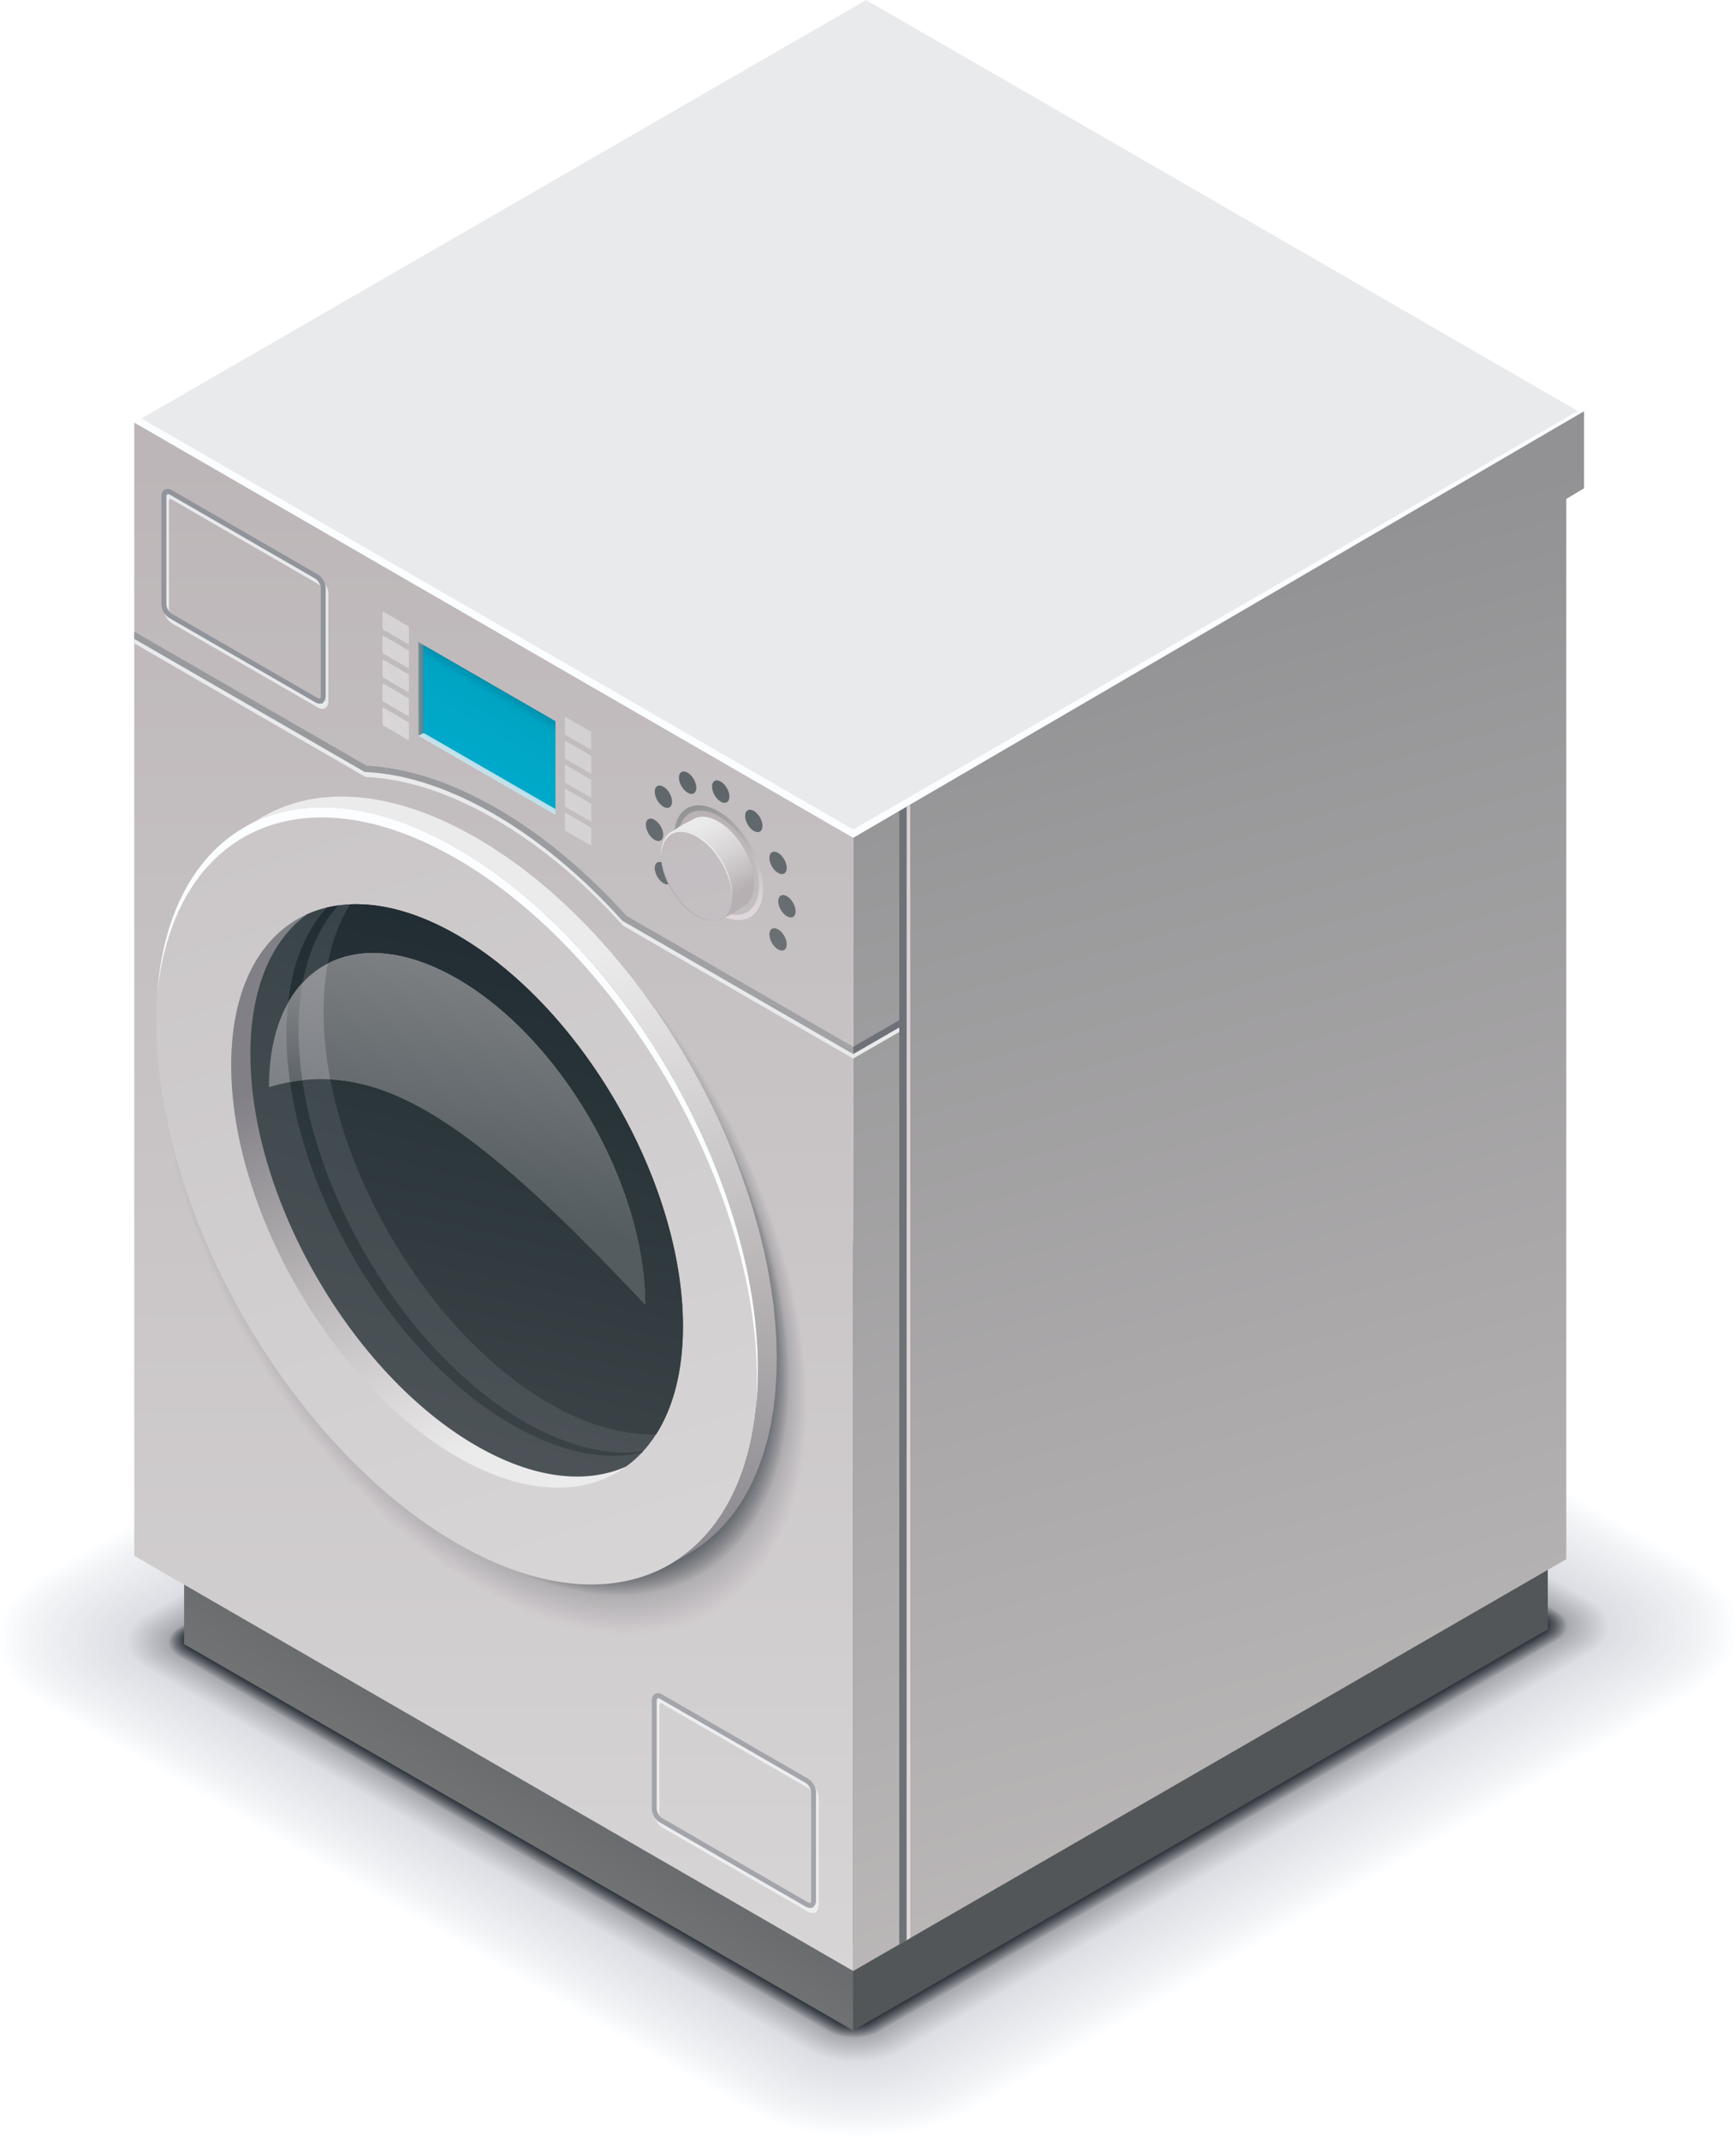 <?xml version="1.0" encoding="UTF-8"?> <svg xmlns="http://www.w3.org/2000/svg" width="198" height="244" viewBox="0 0 198 244" fill="none"> <path fill-rule="evenodd" clip-rule="evenodd" d="M5.175 179.645L87.465 132.14C94.365 128.153 105.661 128.156 112.564 132.14L192.827 178.478C199.728 182.461 199.721 188.994 192.827 192.97L110.537 240.479C103.64 244.456 92.335 244.459 85.435 240.479L5.175 194.141C-1.722 190.158 -1.728 183.629 5.175 179.645Z" fill="#FBFDFF"></path> <path fill-rule="evenodd" clip-rule="evenodd" d="M5.721 179.856C6.911 179.167 86.633 133.143 87.827 132.454C94.543 128.578 105.527 128.581 112.243 132.454C114.15 133.555 190.373 177.561 192.283 178.662C198.995 182.538 198.989 188.89 192.283 192.76C191.092 193.449 111.37 239.476 110.176 240.165C103.467 244.034 92.469 244.034 85.76 240.165C83.853 239.064 7.631 195.054 5.721 193.954C-0.989 190.077 -0.996 183.732 5.721 179.856Z" fill="#F9FBFD"></path> <path fill-rule="evenodd" clip-rule="evenodd" d="M6.263 180.066C8.651 178.688 85.803 134.147 88.192 132.765C94.714 128.996 105.393 128.999 111.919 132.765C115.735 134.969 187.925 176.641 191.738 178.846C198.256 182.612 198.25 188.786 191.738 192.546C189.349 193.924 112.197 238.465 109.809 239.85C103.293 243.609 92.6 243.613 86.078 239.85C82.261 237.646 10.076 195.971 6.263 193.766C-0.253 190.004 -0.26 183.833 6.263 180.066Z" fill="#F7F9FA"></path> <path fill-rule="evenodd" clip-rule="evenodd" d="M6.808 180.277C10.39 178.21 84.974 135.154 88.553 133.083C94.891 129.424 105.26 129.427 111.598 133.083C117.321 136.388 185.469 175.732 191.192 179.036C197.527 182.695 197.521 188.689 191.192 192.342C187.61 194.409 113.029 237.469 109.447 239.536C103.116 243.191 92.734 243.191 86.402 239.536C80.679 236.234 12.531 196.887 6.808 193.583C0.476 189.923 0.473 183.933 6.808 180.277Z" fill="#F5F7F9"></path> <path fill-rule="evenodd" clip-rule="evenodd" d="M7.349 180.485C12.129 177.729 84.141 136.154 88.92 133.398C95.068 129.842 105.129 129.846 111.276 133.398C118.906 137.799 183.021 174.815 190.65 179.22C196.794 182.769 196.787 188.586 190.65 192.128C185.87 194.884 113.858 236.462 109.079 239.218C102.938 242.763 92.864 242.767 86.719 239.218C79.09 234.813 14.982 197.797 7.349 193.392C1.208 189.85 1.205 184.037 7.349 180.485Z" fill="#F3F5F7"></path> <path fill-rule="evenodd" clip-rule="evenodd" d="M7.895 180.699C13.865 177.25 83.312 137.157 89.282 133.712C95.242 130.27 104.992 130.274 110.952 133.712C120.492 139.218 180.566 173.902 190.102 179.408C196.059 182.846 196.052 188.485 190.102 191.917C184.132 195.365 114.685 235.462 108.715 238.907C102.761 242.342 92.998 242.342 87.044 238.907C77.505 233.402 17.431 198.713 7.895 193.208C1.945 189.77 1.938 184.137 7.895 180.699Z" fill="#F2F3F6"></path> <path fill-rule="evenodd" clip-rule="evenodd" d="M8.44 180.906C15.605 176.772 82.482 138.16 89.647 134.023C95.416 130.688 104.859 130.692 110.628 134.023C122.074 140.632 178.111 172.979 189.557 179.588C195.327 182.92 195.32 188.381 189.557 191.706C182.393 195.84 115.515 234.452 108.351 238.592C102.588 241.917 93.132 241.92 87.366 238.592C75.92 231.983 19.886 199.633 8.44 193.024C2.677 189.696 2.671 184.237 8.44 180.906Z" fill="#F1F2F4"></path> <path fill-rule="evenodd" clip-rule="evenodd" d="M8.981 181.117C17.343 176.294 81.652 139.167 90.011 134.341C95.593 131.116 104.727 131.12 110.31 134.341C123.662 142.05 175.662 172.069 189.014 179.779C194.593 183.003 194.587 188.284 189.014 191.502C180.656 196.325 116.344 233.455 107.985 238.281C102.409 241.499 93.265 241.499 87.686 238.281C74.334 230.569 22.337 200.55 8.981 192.84C3.406 189.619 3.402 184.338 8.981 181.117Z" fill="#EFF0F3"></path> <path fill-rule="evenodd" clip-rule="evenodd" d="M9.53 181.327C19.082 175.812 80.822 140.167 90.378 134.652C95.77 131.535 104.597 131.538 109.988 134.652C125.25 143.465 173.21 171.153 188.472 179.963C193.864 183.077 193.857 188.181 188.472 191.288C178.92 196.803 117.183 232.451 107.627 237.964C102.239 241.074 93.398 241.077 88.013 237.964C72.751 229.154 24.792 201.463 9.53 192.653C4.141 189.539 4.135 184.441 9.53 181.327Z" fill="#EEEFF2"></path> <path fill-rule="evenodd" clip-rule="evenodd" d="M10.075 181.538C20.822 175.337 79.993 141.174 90.74 134.966C95.944 131.963 104.463 131.966 109.667 134.966C126.836 144.88 170.759 170.236 187.924 180.15C193.128 183.154 193.122 188.08 187.924 191.081C177.177 197.282 118.009 231.445 107.259 237.653C102.062 240.653 93.532 240.653 88.332 237.653C71.163 227.742 27.24 202.382 10.075 192.469C4.874 189.465 4.867 184.542 10.075 181.538Z" fill="#ECEEF1"></path> <path fill-rule="evenodd" clip-rule="evenodd" d="M10.617 181.746C22.557 174.852 79.163 142.174 91.104 135.277C96.118 132.381 104.326 132.384 109.343 135.277C128.418 146.292 168.307 169.32 187.382 180.334C192.396 183.227 192.389 187.977 187.382 190.867C175.441 197.76 118.838 230.438 106.898 237.335C101.887 240.225 93.666 240.228 88.656 237.335C69.581 226.321 29.695 203.292 10.617 192.278C5.606 189.385 5.603 184.642 10.617 181.746Z" fill="#EBECEF"></path> <path fill-rule="evenodd" clip-rule="evenodd" d="M11.162 181.956C24.3 174.37 78.331 143.178 91.469 135.595C96.295 132.806 104.199 132.809 109.025 135.595C130.006 147.71 165.855 168.407 186.84 180.521C191.666 183.308 191.66 187.873 186.84 190.656C173.705 198.242 119.671 229.438 106.533 237.021C101.713 239.803 93.8 239.803 88.977 237.021C67.995 224.906 32.147 204.205 11.162 192.091C6.339 189.311 6.332 184.742 11.162 181.956Z" fill="#E9EBEE"></path> <path fill-rule="evenodd" clip-rule="evenodd" d="M11.704 182.167C26.036 173.892 77.501 144.184 91.833 135.909C96.472 133.227 104.061 133.23 108.7 135.909C131.592 149.124 163.403 167.49 186.295 180.709C190.934 183.384 190.927 187.773 186.295 190.448C171.966 198.723 120.497 228.434 106.168 236.709C101.533 239.382 93.933 239.385 89.298 236.709C66.406 223.491 34.598 205.125 11.704 191.907C7.071 189.231 7.068 184.846 11.704 182.167Z" fill="#E8EAED"></path> <path fill-rule="evenodd" clip-rule="evenodd" d="M12.249 182.374C27.775 173.414 76.671 145.184 92.194 136.221C96.643 133.648 103.928 133.652 108.38 136.221C133.177 150.536 160.952 166.57 185.75 180.889C190.198 183.458 190.191 187.666 185.75 190.234C170.227 199.195 121.327 227.424 105.804 236.392C101.362 238.957 94.067 238.957 89.619 236.392C64.821 222.073 37.05 206.038 12.249 191.719C7.804 189.157 7.8 184.946 12.249 182.374Z" fill="#E7E8EC"></path> <path fill-rule="evenodd" clip-rule="evenodd" d="M12.795 182.588C29.512 172.936 75.843 146.188 92.563 136.535C96.821 134.073 103.795 134.077 108.059 136.535C134.763 151.954 158.501 165.657 185.205 181.077C189.466 183.532 189.46 187.565 185.205 190.024C168.488 199.677 122.16 226.424 105.44 236.077C101.186 238.532 94.198 238.536 89.941 236.077C63.236 220.661 39.499 206.955 12.795 191.536C8.54 189.077 8.534 185.047 12.795 182.588Z" fill="#E5E7EB"></path> <path fill-rule="evenodd" clip-rule="evenodd" d="M13.336 182.796C31.25 172.454 75.009 147.191 92.923 136.849C96.997 134.498 103.663 134.501 107.737 136.849C136.351 153.369 156.048 164.744 184.662 181.264C188.736 183.612 188.73 187.465 184.662 189.816C166.751 200.158 122.992 225.424 105.078 235.763C101.008 238.111 94.332 238.111 90.264 235.763C61.65 219.243 41.953 207.868 13.336 191.348C9.269 189 9.265 185.15 13.336 182.796Z" fill="#E4E6EA"></path> <path fill-rule="evenodd" clip-rule="evenodd" d="M13.881 183.007C32.989 171.979 74.18 148.198 93.288 137.164C97.168 134.919 103.53 134.923 107.413 137.164C137.934 154.787 153.597 163.828 184.117 181.448C188.001 183.689 187.994 187.368 184.117 189.606C165.012 200.633 123.822 224.414 104.714 235.448C100.837 237.686 94.469 237.689 90.586 235.448C60.065 217.825 44.405 208.784 13.881 191.164C10.001 188.923 9.998 185.251 13.881 183.007Z" fill="#E2E4E9"></path> <path fill-rule="evenodd" clip-rule="evenodd" d="M14.427 183.217C34.726 171.497 73.351 149.198 93.653 137.475C97.346 135.341 103.397 135.344 107.096 137.475C139.523 156.202 151.146 162.908 183.573 181.632C187.269 183.766 187.265 187.264 183.573 189.392C163.277 201.111 124.652 223.411 104.35 235.134C100.657 237.264 94.6 237.264 90.907 235.134C58.48 216.41 46.854 209.701 14.427 190.977C10.738 188.846 10.731 185.351 14.427 183.217Z" fill="#E1E3E8"></path> <path fill-rule="evenodd" clip-rule="evenodd" d="M14.968 183.428C36.465 171.019 72.518 150.202 94.017 137.793C97.523 135.766 103.262 135.769 106.771 137.793C141.108 157.617 148.694 161.995 183.031 181.819C186.539 183.839 186.532 187.164 183.031 189.184C161.537 201.593 125.481 222.411 103.985 234.823C100.483 236.843 94.733 236.843 91.231 234.823C56.894 214.995 49.312 210.617 14.972 190.793C11.47 188.773 11.466 185.451 14.968 183.428Z" fill="#E0E2E7"></path> <path fill-rule="evenodd" clip-rule="evenodd" d="M15.518 183.635C38.208 170.537 71.692 151.208 94.383 138.107C97.701 136.19 103.132 136.194 106.45 138.107C142.694 159.031 146.239 161.082 182.483 182.006C185.804 183.92 185.797 187.064 182.483 188.977C159.795 202.075 126.311 221.407 103.621 234.505C100.306 236.418 94.864 236.418 91.553 234.505C55.31 213.58 51.764 211.53 15.518 190.606C12.2 188.692 12.196 185.555 15.518 183.635Z" fill="#DEE0E6"></path> <path fill-rule="evenodd" clip-rule="evenodd" d="M16.06 183.849C39.948 170.062 70.863 152.212 94.748 138.421C97.875 136.612 102.999 136.615 106.126 138.421C144.276 160.45 143.791 160.165 181.941 182.194C185.072 183.996 185.065 186.963 181.941 188.766C158.056 202.553 127.141 220.404 103.256 234.194C100.132 235.997 94.998 236 91.874 234.194C53.724 212.166 54.213 212.45 16.06 190.422C12.936 188.619 12.932 185.655 16.06 183.849Z" fill="#DDDFE5"></path> <path fill-rule="evenodd" clip-rule="evenodd" d="M16.603 184.057C41.682 169.581 70.032 153.212 95.111 138.733C98.051 137.033 102.864 137.037 105.807 138.733C145.867 161.861 141.338 159.249 181.398 182.378C184.341 184.074 184.335 186.86 181.398 188.556C156.323 203.031 127.973 219.4 102.894 233.88C99.957 235.575 95.134 235.575 92.198 233.88C52.138 210.751 56.666 213.363 16.603 190.235C13.667 188.539 13.663 185.756 16.603 184.057Z" fill="#DBDEE4"></path> <path fill-rule="evenodd" clip-rule="evenodd" d="M16.784 184.127C41.84 169.664 70.169 153.305 95.228 138.839C98.105 137.177 102.817 137.181 105.697 138.839C145.733 161.955 141.178 159.326 181.211 182.441C184.091 184.1 184.084 186.83 181.211 188.489C156.159 202.951 127.829 219.307 102.771 233.776C99.897 235.435 95.175 235.435 92.302 233.776C52.265 210.661 56.821 213.29 16.784 190.174C13.911 188.512 13.908 185.789 16.784 184.127Z" fill="#D9DBE1"></path> <path fill-rule="evenodd" clip-rule="evenodd" d="M16.965 184.197C42.004 169.745 70.314 153.399 95.352 138.943C98.168 137.318 102.778 137.321 105.594 138.943C145.603 162.042 141.028 159.403 181.037 182.501C183.854 184.124 183.847 186.789 181.037 188.415C156.002 202.867 127.692 219.213 102.654 233.669C99.841 235.291 95.222 235.291 92.412 233.669C52.403 210.57 56.978 213.209 16.965 190.111C14.156 188.488 14.152 185.826 16.965 184.197Z" fill="#D6D8DE"></path> <path fill-rule="evenodd" clip-rule="evenodd" d="M17.149 184.267C42.164 169.828 70.457 153.493 95.472 139.047C98.225 137.455 102.73 137.458 105.483 139.047C145.469 162.132 140.867 159.476 180.849 182.565C183.605 184.154 183.599 186.759 180.849 188.348C155.834 202.787 127.545 219.119 102.529 233.569C99.78 235.154 95.265 235.154 92.519 233.569C52.532 210.483 57.135 213.139 17.149 190.05C14.399 188.462 14.396 185.856 17.149 184.267Z" fill="#D3D6DB"></path> <path fill-rule="evenodd" clip-rule="evenodd" d="M17.33 184.338C42.332 169.908 70.598 153.586 95.596 139.151C98.285 137.599 102.687 137.602 105.38 139.151C145.336 162.222 140.71 159.553 180.673 182.625C183.365 184.174 183.358 186.722 180.673 188.271C155.674 202.7 127.408 219.022 102.41 233.458C99.724 235.007 95.312 235.007 92.626 233.458C52.67 210.386 57.296 213.052 17.33 189.984C14.644 188.435 14.641 185.89 17.33 184.338Z" fill="#D1D3D8"></path> <path fill-rule="evenodd" clip-rule="evenodd" d="M17.511 184.408C42.489 169.989 70.735 153.677 95.717 139.258C98.343 137.742 102.641 137.746 105.27 139.258C145.202 162.316 140.553 159.634 180.486 182.689C183.115 184.201 183.108 186.689 180.486 188.204C155.511 202.623 127.264 218.932 102.283 233.355C99.66 234.866 95.352 234.866 92.73 233.355C52.798 210.293 57.447 212.979 17.511 189.923C14.889 188.408 14.885 185.926 17.511 184.408Z" fill="#CED0D6"></path> <path fill-rule="evenodd" clip-rule="evenodd" d="M17.692 184.478C42.65 170.069 70.88 153.77 95.838 139.361C98.4 137.883 102.598 137.886 105.163 139.361C145.072 162.406 140.396 159.707 180.309 182.749C182.874 184.227 182.867 186.659 180.309 188.134C155.35 202.543 127.124 218.842 102.166 233.248C99.607 234.726 95.403 234.726 92.841 233.248C52.932 210.206 57.608 212.905 17.692 189.86C15.133 188.385 15.13 185.96 17.692 184.478Z" fill="#CCCED3"></path> <path fill-rule="evenodd" clip-rule="evenodd" d="M17.876 184.549C42.814 170.153 71.023 153.864 95.962 139.465C98.46 138.02 102.557 138.023 105.059 139.465C144.945 162.497 140.246 159.781 180.128 182.809C182.63 184.254 182.627 186.622 180.128 188.064C155.193 202.459 126.984 218.745 102.046 233.144C99.55 234.586 95.443 234.589 92.948 233.144C53.062 210.116 57.761 212.828 17.876 189.8C15.38 188.361 15.374 185.993 17.876 184.549Z" fill="#C9CBD0"></path> <path fill-rule="evenodd" clip-rule="evenodd" d="M18.056 184.615C42.971 170.233 71.16 153.958 96.079 139.569C98.517 138.161 102.507 138.164 104.945 139.569C144.808 162.584 140.082 159.858 179.944 182.869C182.382 184.277 182.379 186.585 179.944 187.99C155.029 202.376 126.84 218.651 101.922 233.037C99.487 234.442 95.487 234.442 93.055 233.037C53.193 210.022 57.919 212.751 18.056 189.736C15.621 188.335 15.618 186.027 18.056 184.615Z" fill="#C6C9CE"></path> <path fill-rule="evenodd" clip-rule="evenodd" d="M18.236 184.689C43.13 170.317 71.303 154.051 96.201 139.676C98.576 138.304 102.466 138.308 104.841 139.676C144.676 162.677 139.927 159.938 179.762 182.936C182.14 184.307 182.134 186.559 179.762 187.926C154.867 202.299 126.698 218.561 101.8 232.936C99.429 234.304 95.532 234.304 93.161 232.936C53.325 209.938 58.075 212.677 18.236 189.676C15.864 188.308 15.861 186.06 18.236 184.689Z" fill="#C4C6CB"></path> <path fill-rule="evenodd" clip-rule="evenodd" d="M18.421 184.756C43.299 170.397 71.448 154.145 96.323 139.779C98.634 138.445 102.42 138.448 104.735 139.779C144.547 162.767 139.774 160.011 179.586 182.996C181.897 184.331 181.891 186.522 179.586 187.853C154.708 202.215 126.559 218.467 101.684 232.829C99.376 234.161 95.58 234.161 93.272 232.829C53.46 209.844 58.233 212.597 18.421 189.612C16.11 188.281 16.106 186.094 18.421 184.756Z" fill="#C1C3C9"></path> <path fill-rule="evenodd" clip-rule="evenodd" d="M18.598 184.829C43.456 170.477 71.585 154.239 96.443 139.886C98.691 138.585 102.373 138.589 104.624 139.886C144.41 162.855 139.613 160.088 179.395 183.057C181.646 184.354 181.643 186.485 179.395 187.783C154.537 202.132 126.412 218.374 101.554 232.726C99.309 234.02 95.62 234.024 93.373 232.726C53.587 209.754 58.383 212.524 18.598 189.552C16.357 188.254 16.35 186.13 18.598 184.829Z" fill="#BFC1C6"></path> <path fill-rule="evenodd" clip-rule="evenodd" d="M18.781 184.896C43.619 170.558 71.725 154.329 96.566 139.99C98.75 138.726 102.333 138.729 104.52 139.99C144.282 162.945 139.459 160.162 179.221 183.12C181.405 184.381 181.402 186.452 179.221 187.713C154.383 202.052 126.277 218.283 101.436 232.622C99.255 233.88 95.663 233.883 93.483 232.622C53.72 209.664 58.543 212.447 18.781 189.489C16.601 188.228 16.594 186.161 18.781 184.896Z" fill="#BCBEC4"></path> <path fill-rule="evenodd" clip-rule="evenodd" d="M18.962 184.97C43.78 170.641 71.869 154.423 96.687 140.097C98.811 138.87 102.29 138.873 104.413 140.097C144.149 163.039 139.306 160.239 179.041 183.184C181.165 184.408 181.161 186.422 179.041 187.646C154.223 201.971 126.137 218.19 101.32 232.518C99.199 233.739 95.714 233.743 93.593 232.518C53.858 209.577 58.701 212.373 18.962 189.428C16.845 188.204 16.839 186.194 18.962 184.97Z" fill="#BABCC1"></path> <path fill-rule="evenodd" clip-rule="evenodd" d="M19.145 185.037C43.94 170.721 72.012 154.516 96.81 140.201C98.87 139.01 102.245 139.013 104.305 140.201C144.017 163.125 139.147 160.319 178.859 183.244C180.92 184.431 180.913 186.385 178.859 187.572C154.062 201.887 125.993 218.096 101.195 232.411C99.138 233.595 95.756 233.595 93.699 232.411C53.987 209.483 58.857 212.293 19.145 189.365C17.085 188.177 17.082 186.231 19.145 185.037Z" fill="#B7BABF"></path> <path fill-rule="evenodd" clip-rule="evenodd" d="M19.327 185.107C44.101 170.805 72.15 154.61 96.928 140.304C98.928 139.147 102.196 139.15 104.196 140.304C143.884 163.219 138.988 160.393 178.676 183.304C180.676 184.458 180.673 186.348 178.676 187.502C153.902 201.804 125.853 217.999 101.075 232.308C99.078 233.455 95.8 233.458 93.807 232.308C54.118 209.39 59.015 212.216 19.327 189.305C17.333 188.151 17.327 186.264 19.327 185.107Z" fill="#B5B7BC"></path> <path fill-rule="evenodd" clip-rule="evenodd" d="M19.508 185.177C44.262 170.885 72.294 154.704 97.052 140.408C98.985 139.288 102.156 139.291 104.089 140.408C143.751 163.31 138.834 160.467 178.496 183.365C180.429 184.485 180.426 186.318 178.496 187.432C153.738 201.724 125.709 217.909 100.952 232.201C99.022 233.315 95.844 233.318 93.915 232.201C54.253 209.303 59.169 212.142 19.508 189.241C17.578 188.127 17.571 186.294 19.508 185.177Z" fill="#B2B5BA"></path> <path fill-rule="evenodd" clip-rule="evenodd" d="M19.691 185.248C44.426 170.966 72.438 154.797 97.172 140.515C99.045 139.432 102.112 139.435 103.982 140.515C143.623 163.4 138.677 160.547 178.315 183.428C180.188 184.512 180.185 186.285 178.315 187.365C153.577 201.647 125.569 217.815 100.834 232.097C98.965 233.174 95.891 233.178 94.025 232.097C54.383 209.213 59.33 212.069 19.691 189.181C17.822 188.101 17.815 186.331 19.691 185.248Z" fill="#B0B2B7"></path> <path fill-rule="evenodd" clip-rule="evenodd" d="M19.868 185.318C44.586 171.046 72.574 154.887 97.292 140.619C99.098 139.572 102.065 139.575 103.874 140.619C143.486 163.49 138.515 160.62 178.13 183.488C179.936 184.535 179.933 186.247 178.13 187.291C153.409 201.563 125.424 217.724 100.707 231.99C98.904 233.033 95.93 233.037 94.124 231.99C54.513 209.119 59.483 211.988 19.868 189.117C18.065 188.077 18.059 186.364 19.868 185.318Z" fill="#AEB0B5"></path> <path fill-rule="evenodd" clip-rule="evenodd" d="M20.052 185.388C44.746 171.129 72.714 154.981 97.415 140.722C99.158 139.712 102.021 139.716 103.767 140.722C143.355 163.58 138.361 160.697 177.949 183.552C179.695 184.562 179.692 186.217 177.949 187.224C153.252 201.483 125.287 217.631 100.586 231.89C98.843 232.893 95.977 232.896 94.234 231.89C54.646 209.032 59.64 211.915 20.052 189.057C18.309 188.05 18.302 186.398 20.052 185.388Z" fill="#ABAEB3"></path> <path fill-rule="evenodd" clip-rule="evenodd" d="M20.233 185.458C44.91 171.21 72.859 155.075 97.536 140.826C99.218 139.853 101.978 139.856 103.66 140.826C143.221 163.667 138.204 160.774 177.769 183.612C179.451 184.585 179.448 186.181 177.769 187.151C153.088 201.399 125.143 217.537 100.466 231.783C98.787 232.749 96.021 232.753 94.342 231.783C54.78 208.941 59.797 211.835 20.233 188.993C18.554 188.024 18.547 186.431 20.233 185.458Z" fill="#A9ABB0"></path> <path fill-rule="evenodd" clip-rule="evenodd" d="M20.414 185.529C45.068 171.293 72.999 155.168 97.657 140.933C99.275 139.997 101.931 140 103.553 140.933C143.091 163.761 138.047 160.851 177.589 183.675C179.208 184.612 179.204 186.147 177.589 187.084C152.931 201.319 125.003 217.444 100.346 231.679C98.73 232.609 96.068 232.612 94.449 231.679C54.911 208.851 59.955 211.761 20.414 188.933C18.798 187.997 18.791 186.465 20.414 185.529Z" fill="#A7A9AE"></path> <path fill-rule="evenodd" clip-rule="evenodd" d="M20.481 185.552C43.964 171.992 74.21 154.53 97.694 140.973C99.286 140.054 101.888 140.057 103.477 140.973C141.135 162.714 139.844 161.968 177.499 183.709C179.091 184.625 179.087 186.134 177.499 187.047C154.015 200.606 123.772 218.066 100.286 231.625C98.701 232.535 96.092 232.539 94.503 231.625C56.848 209.885 58.139 210.631 20.481 188.887C18.895 187.97 18.889 186.468 20.481 185.552Z" fill="#9EA0A6"></path> <path fill-rule="evenodd" clip-rule="evenodd" d="M20.547 185.572C42.853 172.691 75.421 153.891 97.73 141.013C99.285 140.11 101.841 140.114 103.396 141.013C139.168 161.667 141.63 163.092 177.401 183.739C178.96 184.642 178.957 186.117 177.401 187.013C155.092 199.894 122.531 218.695 100.222 231.572C98.667 232.468 96.108 232.471 94.556 231.572C58.784 210.918 56.319 209.493 20.547 188.843C18.995 187.947 18.989 186.472 20.547 185.572Z" fill="#97999F"></path> <path fill-rule="evenodd" clip-rule="evenodd" d="M20.614 185.592C41.746 173.39 76.632 153.249 97.767 141.05C99.292 140.164 101.794 140.167 103.319 141.05C137.212 160.617 143.423 164.206 177.315 183.769C178.84 184.652 178.837 186.097 177.315 186.977C156.179 199.175 121.297 219.317 100.162 231.518C98.64 232.395 96.132 232.398 94.61 231.518C60.718 211.948 54.507 208.363 20.614 188.796C19.093 187.92 19.086 186.475 20.614 185.592Z" fill="#909398"></path> <path fill-rule="evenodd" clip-rule="evenodd" d="M20.681 185.612C40.639 174.09 77.842 152.61 97.803 141.084C99.298 140.221 101.75 140.224 103.242 141.084C135.248 159.563 145.215 165.32 177.224 183.799C178.715 184.666 178.712 186.08 177.224 186.94C157.262 198.463 120.063 219.942 100.101 231.468C98.609 232.328 96.151 232.331 94.663 231.468C62.654 212.989 52.687 207.232 20.681 188.753C19.192 187.893 19.186 186.478 20.681 185.612Z" fill="#8A8C92"></path> <path fill-rule="evenodd" clip-rule="evenodd" d="M20.748 185.636C39.532 174.789 79.057 151.974 97.841 141.124C99.306 140.278 101.704 140.281 103.166 141.124C133.292 158.517 147.008 166.437 177.134 183.833C178.599 184.679 178.596 186.064 177.134 186.907C158.347 197.753 118.829 220.568 100.042 231.418C98.58 232.258 96.179 232.261 94.717 231.418C64.591 214.026 50.874 206.105 20.748 188.709C19.29 187.866 19.287 186.482 20.748 185.636Z" fill="#83868C"></path> <path fill-rule="evenodd" clip-rule="evenodd" d="M20.819 185.656C38.429 175.491 80.268 151.332 97.881 141.164C99.313 140.338 101.657 140.338 103.092 141.164C131.332 157.47 148.804 167.561 177.044 183.863C178.475 184.689 178.472 186.047 177.044 186.873C159.431 197.041 117.595 221.197 99.981 231.365C98.553 232.187 96.199 232.187 94.77 231.365C66.531 215.059 49.058 204.968 20.819 188.662C19.39 187.84 19.384 186.485 20.819 185.656Z" fill="#7D8086"></path> <path fill-rule="evenodd" clip-rule="evenodd" d="M20.882 185.679C37.318 176.19 81.475 150.693 97.914 141.204C99.315 140.395 101.607 140.398 103.008 141.204C129.368 156.423 150.59 168.678 176.946 183.896C178.348 184.702 178.345 186.034 176.946 186.84C160.51 196.329 116.353 221.822 99.918 231.314C98.519 232.117 96.218 232.12 94.823 231.314C68.464 216.093 47.238 203.841 20.882 188.622C19.487 187.813 19.48 186.488 20.882 185.679Z" fill="#777A80"></path> <path fill-rule="evenodd" clip-rule="evenodd" d="M20.951 185.702C36.213 176.889 82.688 150.058 97.95 141.244C99.318 140.452 101.563 140.455 102.931 141.244C127.407 155.376 152.382 169.795 176.862 183.926C178.23 184.716 178.224 186.017 176.862 186.803C161.597 195.616 115.122 222.448 99.86 231.261C98.496 232.044 96.245 232.047 94.88 231.261C70.403 217.126 45.428 202.71 20.951 188.575C19.584 187.789 19.577 186.492 20.951 185.702Z" fill="#71747A"></path> <path fill-rule="evenodd" clip-rule="evenodd" d="M21.015 185.719C35.103 177.585 83.899 149.415 97.991 141.281C99.325 140.509 101.519 140.509 102.857 141.281C125.451 154.322 154.179 170.912 176.772 183.956C178.107 184.726 178.104 185.997 176.772 186.769C162.681 194.904 113.888 223.073 99.797 231.207C98.466 231.973 96.261 231.973 94.93 231.207C72.337 218.163 43.609 201.576 21.015 188.529C19.684 187.763 19.677 186.495 21.015 185.719Z" fill="#6B6E75"></path> <path fill-rule="evenodd" clip-rule="evenodd" d="M21.087 185.743C33.997 178.287 85.115 148.773 98.029 141.321C99.337 140.562 101.474 140.565 102.782 141.321C123.492 153.275 155.969 172.033 176.683 183.987C177.991 184.743 177.984 185.983 176.683 186.733C163.769 194.188 112.655 223.698 99.741 231.154C98.437 231.903 96.29 231.906 94.988 231.154C74.278 219.196 41.797 200.443 21.087 188.485C19.782 187.736 19.776 186.499 21.087 185.743Z" fill="#66696F"></path> <path fill-rule="evenodd" clip-rule="evenodd" d="M21.149 185.763C32.892 178.986 86.318 148.138 98.061 141.358C99.335 140.622 101.426 140.622 102.7 141.358C121.528 152.232 157.761 173.15 176.588 184.02C177.863 184.756 177.859 185.963 176.588 186.699C164.845 193.475 111.42 224.324 99.676 231.1C98.409 231.836 96.308 231.836 95.037 231.1C76.21 220.23 39.98 199.312 21.149 188.442C19.881 187.706 19.875 186.502 21.149 185.763Z" fill="#60636A"></path> <path fill-rule="evenodd" clip-rule="evenodd" d="M21.22 185.786C31.785 179.685 87.532 147.499 98.098 141.398C99.342 140.679 101.379 140.682 102.623 141.398C119.568 151.185 159.554 174.267 176.498 184.05C177.742 184.769 177.736 185.947 176.498 186.662C165.932 192.763 110.186 224.949 99.62 231.05C98.382 231.766 96.335 231.769 95.094 231.05C78.15 221.267 38.164 198.185 21.22 188.401C19.982 187.679 19.975 186.505 21.22 185.786Z" fill="#5A5E65"></path> <path fill-rule="evenodd" clip-rule="evenodd" d="M21.282 185.806C30.678 180.384 88.742 146.857 98.138 141.435C99.348 140.736 101.335 140.736 102.546 141.435C117.607 150.135 161.343 175.384 176.404 184.08C177.615 184.779 177.611 185.93 176.404 186.629C167.012 192.051 108.948 225.575 99.552 230.996C98.348 231.696 96.348 231.696 95.144 230.996C80.083 222.3 36.347 197.051 21.282 188.355C20.078 187.656 20.072 186.508 21.282 185.806Z" fill="#555960"></path> <path fill-rule="evenodd" clip-rule="evenodd" d="M21.354 185.83C29.572 181.083 89.958 146.221 98.175 141.475C99.356 140.793 101.293 140.793 102.47 141.475C115.648 149.084 163.14 176.504 176.318 184.11C177.499 184.793 177.492 185.913 176.318 186.592C168.097 191.338 107.715 226.2 99.493 230.943C98.319 231.622 96.373 231.622 95.199 230.943C82.021 223.337 34.532 195.917 21.354 188.308C20.177 187.629 20.17 186.512 21.354 185.83Z" fill="#50545B"></path> <path fill-rule="evenodd" clip-rule="evenodd" d="M21.417 185.853C28.461 181.782 91.165 145.582 98.209 141.515C99.359 140.85 101.242 140.853 102.389 141.515C113.688 148.037 164.926 177.622 176.224 184.144C177.375 184.806 177.368 185.896 176.224 186.559C169.18 190.626 106.477 226.826 99.433 230.893C98.289 231.552 96.396 231.555 95.252 230.893C83.953 224.371 32.715 194.79 21.417 188.268C20.273 187.602 20.267 186.515 21.417 185.853Z" fill="#4B4F56"></path> <path fill-rule="evenodd" clip-rule="evenodd" d="M21.488 185.87C27.358 182.481 92.376 144.94 98.249 141.552C99.366 140.906 101.196 140.906 102.316 141.552C111.728 146.987 166.722 178.739 176.134 184.17C177.251 184.813 177.245 185.88 176.134 186.522C170.264 189.91 105.243 227.448 99.373 230.836C98.262 231.478 96.416 231.478 95.306 230.836C85.894 225.401 30.9 193.653 21.488 188.218C20.374 187.575 20.367 186.518 21.488 185.87Z" fill="#454A51"></path> <path fill-rule="evenodd" clip-rule="evenodd" d="M21.551 185.893C26.247 183.18 93.586 144.301 98.282 141.592C99.366 140.963 101.145 140.963 102.235 141.592C109.768 145.94 168.511 179.856 176.04 184.204C177.127 184.829 177.12 185.863 176.04 186.488C171.344 189.201 104.005 228.077 99.309 230.786C98.232 231.411 96.439 231.411 95.355 230.786C87.826 226.438 29.083 192.526 21.551 188.174C20.47 187.549 20.464 186.522 21.551 185.893Z" fill="#40454D"></path> <path fill-rule="evenodd" clip-rule="evenodd" d="M21.621 185.913C25.143 183.883 94.8 143.663 98.322 141.629C99.376 141.02 101.105 141.02 102.159 141.629C107.805 144.893 170.304 180.976 175.953 184.234C177.007 184.843 177 185.843 175.953 186.452C172.431 188.485 102.774 228.702 99.252 230.732C98.205 231.341 96.463 231.341 95.416 230.732C89.77 227.471 27.27 191.388 21.621 188.131C20.571 187.525 20.564 186.525 21.621 185.913Z" fill="#3C4148"></path> <path fill-rule="evenodd" clip-rule="evenodd" d="M21.685 185.936C24.033 184.582 96.008 143.024 98.356 141.669C99.383 141.077 101.059 141.077 102.079 141.669C105.845 143.843 172.097 182.093 175.863 184.267C176.887 184.856 176.88 185.829 175.863 186.418C173.515 187.773 101.537 229.327 99.189 230.682C98.172 231.271 96.483 231.271 95.466 230.682C91.7 228.508 25.451 190.261 21.685 188.087C20.672 187.498 20.665 186.528 21.685 185.936Z" fill="#373C44"></path> <path fill-rule="evenodd" clip-rule="evenodd" d="M21.755 185.957C22.929 185.281 97.222 142.388 98.396 141.709C99.386 141.137 101.011 141.137 102.005 141.709C103.888 142.796 173.886 183.214 175.772 184.298C176.763 184.87 176.756 185.813 175.772 186.385C174.595 187.06 100.306 229.953 99.132 230.632C98.145 231.204 96.506 231.204 95.522 230.632C93.639 229.545 23.638 189.131 21.755 188.047C20.768 187.472 20.761 186.532 21.755 185.957Z" fill="#323840"></path> <path fill-rule="evenodd" clip-rule="evenodd" d="M21.818 185.98L98.429 141.746C99.389 141.191 100.964 141.191 101.924 141.746L175.679 184.328C176.639 184.88 176.632 185.793 175.679 186.348L99.068 230.578C98.114 231.13 96.526 231.13 95.573 230.578L21.818 188C20.865 187.445 20.858 186.535 21.818 185.98Z" fill="#2D343C"></path> <path fill-rule="evenodd" clip-rule="evenodd" d="M176.532 175.722L97.312 221.464V231.532L176.532 185.789V175.722Z" fill="url(#paint0_linear)"></path> <path fill-rule="evenodd" clip-rule="evenodd" d="M20.999 177.407L97.312 221.464V231.532L20.999 187.475V177.407Z" fill="url(#paint1_linear)"></path> <path fill-rule="evenodd" clip-rule="evenodd" d="M180.779 47.338L97.312 95.535L15.316 48.191L98.783 0L180.779 47.338Z" fill="#E9EAEC"></path> <path fill-rule="evenodd" clip-rule="evenodd" d="M180.779 47.338L97.312 95.535L15.312 48.191L16.135 47.719L97.312 94.582L179.96 46.866L180.779 47.338Z" fill="#FBFDFF"></path> <path fill-rule="evenodd" clip-rule="evenodd" d="M97.312 95.535V104.322V224.745L178.642 177.789V56.894L180.669 55.68V46.893L97.312 95.535Z" fill="url(#paint2_linear)"></path> <path fill-rule="evenodd" clip-rule="evenodd" d="M15.312 48.191L97.312 95.535V224.745L15.312 177.404V48.191Z" fill="url(#paint3_linear)"></path> <path fill-rule="evenodd" clip-rule="evenodd" d="M55.096 181.478C75.512 193.094 92.078 183.652 92.075 160.373C92.071 137.09 75.495 108.757 55.079 97.141C34.663 85.524 18.066 94.91 18.066 118.192C18.066 141.475 34.676 169.858 55.096 181.478Z" fill="url(#paint4_linear)"></path> <path fill-rule="evenodd" clip-rule="evenodd" d="M55.095 181.277C75.458 192.86 91.981 183.445 91.977 160.236C91.974 137.02 75.441 108.767 55.078 97.184C34.712 85.602 18.159 94.96 18.159 118.173C18.163 141.395 34.729 169.695 55.095 181.277Z" fill="url(#paint5_linear)"></path> <path fill-rule="evenodd" clip-rule="evenodd" d="M55.093 181.083C75.402 192.629 91.885 183.244 91.882 160.101C91.878 136.953 75.385 108.783 55.076 97.234C34.764 85.685 18.251 95.013 18.251 118.162C18.254 141.307 34.777 169.53 55.093 181.083Z" fill="url(#paint6_linear)"></path> <path fill-rule="evenodd" clip-rule="evenodd" d="M55.092 180.882C75.351 192.395 91.791 183.04 91.787 159.961C91.784 136.879 75.335 108.79 55.075 97.274C34.813 85.762 18.347 95.064 18.347 118.142C18.347 141.227 34.83 169.367 55.092 180.882Z" fill="url(#paint7_linear)"></path> <path fill-rule="evenodd" clip-rule="evenodd" d="M55.088 180.685C75.297 192.167 91.693 182.839 91.69 159.827C91.686 136.812 75.28 108.807 55.072 97.321C34.863 85.839 18.437 95.117 18.44 118.132C18.44 141.14 34.88 169.199 55.088 180.685Z" fill="url(#paint8_linear)"></path> <path fill-rule="evenodd" clip-rule="evenodd" d="M55.089 180.484C75.241 191.933 91.597 182.632 91.597 159.687C91.594 136.739 75.228 108.814 55.073 97.365C34.917 85.916 18.532 95.164 18.532 118.112C18.535 141.06 34.931 169.035 55.089 180.484Z" fill="url(#paint9_linear)"></path> <path fill-rule="evenodd" clip-rule="evenodd" d="M55.089 180.287C75.191 191.699 91.503 182.425 91.5 159.547C91.496 136.669 75.174 108.827 55.072 97.412C34.967 85.996 18.628 95.218 18.628 118.099C18.628 140.977 34.984 168.868 55.089 180.287Z" fill="url(#paint10_linear)"></path> <path fill-rule="evenodd" clip-rule="evenodd" d="M55.085 180.09C75.136 191.469 91.405 182.224 91.402 159.41C91.398 136.595 75.12 108.837 55.068 97.455C35.017 86.077 18.718 95.271 18.721 118.082C18.721 140.893 35.033 168.708 55.085 180.09Z" fill="url(#paint11_linear)"></path> <path fill-rule="evenodd" clip-rule="evenodd" d="M55.086 179.889C75.084 191.238 91.309 182.016 91.309 159.272C91.306 136.525 75.071 108.847 55.069 97.499C35.068 86.15 18.813 95.318 18.813 118.062C18.816 140.813 35.085 168.544 55.086 179.889Z" fill="url(#paint12_linear)"></path> <path fill-rule="evenodd" clip-rule="evenodd" d="M55.085 179.695C75.03 191.007 91.215 181.812 91.212 159.138C91.208 136.461 75.013 108.864 55.069 97.549C35.121 86.234 18.906 95.375 18.906 118.052C18.909 140.726 35.138 168.376 55.085 179.695Z" fill="url(#paint13_linear)"></path> <path fill-rule="evenodd" clip-rule="evenodd" d="M55.082 179.495C74.976 190.773 91.118 181.608 91.114 158.998C91.111 136.384 74.959 108.871 55.065 97.592C35.17 86.311 18.999 95.425 19.002 118.032C19.002 140.646 35.184 168.213 55.082 179.495Z" fill="url(#paint14_linear)"></path> <path fill-rule="evenodd" clip-rule="evenodd" d="M55.083 179.297C74.924 190.546 91.022 181.404 91.022 158.864C91.018 136.321 74.91 108.888 55.066 97.636C35.222 86.391 19.093 95.475 19.093 118.022C19.097 140.562 35.238 168.046 55.083 179.297Z" fill="url(#paint15_linear)"></path> <path fill-rule="evenodd" clip-rule="evenodd" d="M55.079 179.096C74.87 190.315 90.928 181.2 90.928 158.724C90.924 136.244 74.856 108.894 55.062 97.679C35.272 86.464 19.183 95.522 19.187 118.002C19.187 140.478 35.288 167.882 55.079 179.096Z" fill="url(#paint16_linear)"></path> <path fill-rule="evenodd" clip-rule="evenodd" d="M55.08 178.899C74.817 190.081 90.831 180.993 90.828 158.587C90.825 136.177 74.8 108.904 55.063 97.726C35.326 86.548 19.281 95.576 19.285 117.988C19.285 140.395 35.339 167.718 55.08 178.899Z" fill="url(#paint17_linear)"></path> <path fill-rule="evenodd" clip-rule="evenodd" d="M55.079 178.702C74.763 189.85 90.734 180.789 90.734 158.449C90.731 136.103 74.75 108.914 55.063 97.769C35.376 86.621 19.374 95.622 19.374 117.968C19.378 140.311 35.392 167.554 55.079 178.702Z" fill="url(#paint18_linear)"></path> <path fill-rule="evenodd" clip-rule="evenodd" d="M55.075 178.501C74.709 189.616 90.64 180.585 90.64 158.312C90.636 136.033 74.695 108.924 55.059 97.813C35.425 86.702 19.464 95.676 19.467 117.952C19.467 140.231 35.442 167.39 55.075 178.501Z" fill="url(#paint19_linear)"></path> <path fill-rule="evenodd" clip-rule="evenodd" d="M55.076 178.307C74.656 189.388 90.544 180.381 90.544 158.172C90.544 135.963 74.643 108.938 55.063 97.86C35.483 86.782 19.565 95.729 19.569 117.938C19.565 140.147 35.493 167.223 55.076 178.307Z" fill="url(#paint20_linear)"></path> <path fill-rule="evenodd" clip-rule="evenodd" d="M55.076 178.106C74.602 189.154 90.446 180.173 90.446 158.035C90.443 135.892 74.589 108.947 55.059 97.903C35.529 86.856 19.655 95.776 19.655 117.918C19.659 140.063 35.546 167.059 55.076 178.106Z" fill="url(#paint21_linear)"></path> <path fill-rule="evenodd" clip-rule="evenodd" d="M55.072 177.909C74.548 188.923 90.352 179.973 90.352 157.901C90.349 135.826 74.535 108.964 55.055 97.954C35.579 86.939 19.745 95.833 19.748 117.912C19.748 139.98 35.592 166.895 55.072 177.909Z" fill="url(#paint22_linear)"></path> <path fill-rule="evenodd" clip-rule="evenodd" d="M55.073 177.708C74.499 188.689 90.259 179.765 90.259 157.76C90.256 135.752 74.486 108.971 55.059 97.993C35.633 87.016 19.846 95.883 19.85 117.891C19.843 139.896 35.647 166.731 55.073 177.708Z" fill="url(#paint23_linear)"></path> <path fill-rule="evenodd" clip-rule="evenodd" d="M55.069 177.511C74.442 188.455 90.159 179.561 90.159 157.623C90.155 135.682 74.428 108.984 55.053 98.04C35.68 87.097 19.933 95.933 19.936 117.878C19.936 139.813 35.697 166.564 55.069 177.511Z" fill="url(#paint24_linear)"></path> <path fill-rule="evenodd" clip-rule="evenodd" d="M55.069 177.314C74.388 188.228 90.064 179.357 90.064 157.486C90.061 135.612 74.378 108.995 55.052 98.084C35.733 87.17 20.026 95.984 20.029 117.858C20.029 139.729 35.746 166.4 55.069 177.314Z" fill="url(#paint25_linear)"></path> <path fill-rule="evenodd" clip-rule="evenodd" d="M55.046 177.213C74.331 188.117 89.975 179.253 89.975 157.406C89.971 135.555 74.315 108.964 55.029 98.064C35.747 87.16 20.073 95.966 20.077 117.817C20.077 139.665 35.763 166.309 55.046 177.213Z" fill="url(#paint26_linear)"></path> <path fill-rule="evenodd" clip-rule="evenodd" d="M55.026 177.109C74.272 188 89.885 179.15 89.885 157.322C89.882 135.491 74.258 108.924 55.01 98.037C35.764 87.143 20.121 95.94 20.121 117.771C20.124 139.598 35.781 166.216 55.026 177.109Z" fill="url(#paint27_linear)"></path> <path fill-rule="evenodd" clip-rule="evenodd" d="M55.002 177.009C74.21 187.89 89.793 179.046 89.793 157.242C89.79 135.431 74.197 108.894 54.985 98.017C35.779 87.133 20.166 95.923 20.17 117.734C20.17 139.538 35.796 166.126 55.002 177.009Z" fill="url(#paint28_linear)"></path> <path fill-rule="evenodd" clip-rule="evenodd" d="M54.982 176.906C74.151 187.776 89.707 178.943 89.707 157.159C89.704 135.371 74.141 108.861 54.966 97.994C35.797 87.127 20.21 95.903 20.214 117.691C20.217 139.472 35.814 166.039 54.982 176.906Z" fill="url(#paint29_linear)"></path> <path fill-rule="evenodd" clip-rule="evenodd" d="M54.962 176.802C74.098 187.662 89.621 178.835 89.617 157.075C89.614 135.314 74.081 108.824 54.946 97.967C35.814 87.11 20.261 95.88 20.264 117.644C20.261 139.408 35.831 165.945 54.962 176.802Z" fill="url(#paint30_linear)"></path> <path fill-rule="evenodd" clip-rule="evenodd" d="M54.941 176.701C74.036 187.548 89.529 178.735 89.529 156.991C89.526 135.247 74.023 108.787 54.925 97.943C35.83 87.096 20.307 95.856 20.307 117.6C20.31 139.341 35.846 165.854 54.941 176.701Z" fill="url(#paint31_linear)"></path> <path fill-rule="evenodd" clip-rule="evenodd" d="M54.919 176.601C73.977 187.438 89.439 178.632 89.439 156.911C89.436 135.19 73.963 108.757 54.902 97.92C35.847 87.083 20.354 95.836 20.358 117.557C20.358 139.281 35.864 165.764 54.919 176.601Z" fill="url(#paint32_linear)"></path> <path fill-rule="evenodd" clip-rule="evenodd" d="M54.899 176.501C73.921 187.325 89.353 178.528 89.35 156.831C89.346 135.13 73.907 108.724 54.882 97.9C35.861 87.073 20.398 95.816 20.402 117.517C20.402 139.214 35.878 165.671 54.899 176.501Z" fill="url(#paint33_linear)"></path> <path fill-rule="evenodd" clip-rule="evenodd" d="M54.875 176.397C73.859 187.211 89.258 178.424 89.258 156.747C89.255 135.07 73.846 108.687 54.858 97.873C35.877 87.056 20.447 95.793 20.447 117.47C20.451 139.15 35.893 165.58 54.875 176.397Z" fill="url(#paint34_linear)"></path> <path fill-rule="evenodd" clip-rule="evenodd" d="M54.855 176.297C73.799 187.097 89.172 178.321 89.172 156.667C89.168 135.007 73.786 108.657 54.838 97.853C35.894 87.046 20.491 95.773 20.491 117.433C20.498 139.084 35.91 165.49 54.855 176.297Z" fill="url(#paint35_linear)"></path> <path fill-rule="evenodd" clip-rule="evenodd" d="M54.832 176.193C73.74 186.99 89.082 178.217 89.079 156.583C89.075 134.949 73.723 108.62 54.816 97.83C35.908 87.04 20.539 95.756 20.542 117.39C20.542 139.023 35.925 165.4 54.832 176.193Z" fill="url(#paint36_linear)"></path> <path fill-rule="evenodd" clip-rule="evenodd" d="M54.814 176.093C73.685 186.876 88.997 178.113 88.994 156.503C88.991 134.892 73.668 108.589 54.798 97.806C35.923 87.023 20.584 95.732 20.588 117.346C20.588 138.956 35.94 165.309 54.814 176.093Z" fill="url(#paint37_linear)"></path> <path fill-rule="evenodd" clip-rule="evenodd" d="M54.791 175.989C73.626 186.762 88.904 178.009 88.904 156.416C88.901 134.826 73.609 108.546 54.775 97.779C35.941 87.006 20.635 95.709 20.635 117.299C20.639 138.893 35.957 165.219 54.791 175.989Z" fill="url(#paint38_linear)"></path> <path fill-rule="evenodd" clip-rule="evenodd" d="M54.772 175.889C73.566 186.649 88.818 177.909 88.815 156.336C88.811 134.762 73.553 108.516 54.755 97.756C35.958 86.993 20.679 95.686 20.679 117.256C20.683 138.826 35.975 165.125 54.772 175.889Z" fill="url(#paint39_linear)"></path> <path fill-rule="evenodd" clip-rule="evenodd" d="M54.747 175.788C73.505 186.538 88.726 177.805 88.723 156.255C88.72 134.705 73.488 108.486 54.731 97.736C35.973 86.983 20.725 95.669 20.728 117.216C20.728 138.762 35.99 165.035 54.747 175.788Z" fill="url(#paint40_linear)"></path> <path fill-rule="evenodd" clip-rule="evenodd" d="M54.728 175.685C73.448 186.421 88.637 177.702 88.637 156.172C88.633 134.642 73.431 108.446 54.711 97.709C35.987 86.966 20.776 95.642 20.776 117.169C20.779 138.699 36.007 164.945 54.728 175.685Z" fill="url(#paint41_linear)"></path> <path fill-rule="evenodd" clip-rule="evenodd" d="M54.705 175.584C73.389 186.311 88.547 177.598 88.544 156.091C88.54 134.585 73.372 108.416 54.688 97.689C36.005 86.956 20.82 95.625 20.82 117.132C20.823 138.632 36.022 164.851 54.705 175.584Z" fill="url(#paint42_linear)"></path> <path fill-rule="evenodd" clip-rule="evenodd" d="M54.684 175.481C73.327 186.197 88.459 177.494 88.456 156.008C88.452 134.525 73.314 108.382 54.667 97.666C36.02 86.949 20.865 95.605 20.865 117.089C20.869 138.568 36.037 164.764 54.684 175.481Z" fill="url(#paint43_linear)"></path> <path fill-rule="evenodd" clip-rule="evenodd" d="M54.664 175.38C73.271 186.087 88.373 177.391 88.369 155.928C88.366 134.468 73.254 108.349 54.648 97.642C36.041 86.936 20.913 95.585 20.916 117.045C20.916 138.505 36.054 164.674 54.664 175.38Z" fill="url(#paint44_linear)"></path> <path fill-rule="evenodd" clip-rule="evenodd" d="M54.645 175.277C73.215 185.97 88.283 177.287 88.279 155.841C88.276 134.401 73.198 108.309 54.628 97.616C36.055 86.919 20.963 95.559 20.963 116.998C20.963 138.441 36.072 164.58 54.645 175.277Z" fill="url(#paint45_linear)"></path> <path fill-rule="evenodd" clip-rule="evenodd" d="M54.62 175.177C73.154 185.86 88.191 177.183 88.188 155.76C88.185 134.344 73.137 108.279 54.604 97.592C36.071 86.906 21.006 95.539 21.006 116.955C21.009 138.375 36.087 164.49 54.62 175.177Z" fill="#656A6F"></path> <path fill-rule="evenodd" clip-rule="evenodd" d="M52.152 176.003C71.086 186.92 86.448 178.046 86.445 156.168C86.445 134.287 71.069 107.66 52.138 96.743C33.204 85.822 17.811 94.642 17.815 116.523C17.815 138.408 33.22 165.089 52.152 176.003Z" fill="url(#paint46_linear)"></path> <path fill-rule="evenodd" clip-rule="evenodd" d="M52.149 166.126C66.364 174.324 77.896 167.664 77.896 151.235C77.896 134.809 66.354 114.814 52.135 106.616C37.92 98.422 26.364 105.041 26.367 121.47C26.367 137.9 37.93 157.931 52.149 166.126Z" fill="url(#paint47_linear)"></path> <path fill-rule="evenodd" clip-rule="evenodd" d="M54.339 164.861C60.884 168.638 66.865 169.256 71.41 167.226C75.444 164.303 77.895 158.808 77.895 151.235C77.895 134.806 66.353 114.814 52.135 106.617C45.575 102.834 39.585 102.212 35.033 104.245C31.006 107.162 28.554 112.644 28.558 120.203C28.558 136.635 40.12 156.667 54.339 164.861Z" fill="url(#paint48_linear)"></path> <path fill-rule="evenodd" clip-rule="evenodd" d="M73.22 165.627L73.34 165.5C69.41 166.035 64.781 164.985 59.831 162.125C45.616 153.931 34.05 133.899 34.05 117.466C34.046 111.209 35.725 106.375 38.585 103.238C38.157 103.298 37.736 103.375 37.324 103.472C34.388 106.603 32.662 111.483 32.665 117.828C32.665 134.257 44.231 154.288 58.446 162.486C63.945 165.654 69.039 166.604 73.22 165.627Z" fill="url(#paint49_linear)"></path> <path fill-rule="evenodd" clip-rule="evenodd" d="M74.839 163.537C76.789 160.476 77.896 156.325 77.896 151.235C77.896 134.805 66.353 114.814 52.135 106.616C47.73 104.074 43.576 102.957 39.944 103.118C38 106.175 36.896 110.309 36.9 115.386C36.9 131.815 48.466 151.847 62.681 160.045C67.079 162.58 71.217 163.694 74.839 163.537Z" fill="url(#paint50_linear)"></path> <path fill-rule="evenodd" clip-rule="evenodd" d="M76.4 178.384L78.554 177.143L79.688 176.421L80.765 175.605L81.785 174.698L82.742 173.698L83.635 172.604L84.461 171.42L85.217 170.149L85.903 168.792L86.518 167.347L87.056 165.815L87.521 164.203L87.903 162.51L88.204 160.731L88.421 158.874L88.551 156.941L88.598 154.924L88.551 152.861L88.421 150.77L88.204 148.663L87.899 146.539L87.518 144.398L87.053 142.251L86.514 140.101L85.899 137.943L85.21 135.792L84.454 133.645L83.628 131.508L82.735 129.387L81.778 127.28L80.758 125.196L79.678 123.136L78.541 121.102L77.353 119.102L76.106 117.139L74.811 115.212L73.467 113.333L72.075 111.496L70.634 109.714L69.159 107.984L67.64 106.315L66.082 104.707L64.486 103.165L62.861 101.69L61.202 100.292L59.513 98.967L57.793 97.73L56.054 96.569L54.288 95.502L52.526 94.535L50.783 93.686L49.067 92.947L47.381 92.321L45.719 91.803L44.09 91.398L42.498 91.1L40.936 90.91L39.417 90.826L37.939 90.843L36.501 90.966L35.109 91.197L33.765 91.518L32.467 91.947L31.22 92.472L30.025 93.094L27.875 94.335L29.066 93.716L30.31 93.187L31.608 92.763L32.952 92.438L34.347 92.211L35.785 92.087L37.263 92.067L38.785 92.154L40.344 92.344L41.939 92.639L43.565 93.047L45.224 93.565L46.913 94.188L48.629 94.927L50.371 95.78L52.138 96.743L53.9 97.813L55.643 98.971L57.355 100.211L59.048 101.536L60.703 102.937L62.336 104.406L63.924 105.951L65.483 107.556L67.005 109.225L68.48 110.958L69.918 112.741L71.309 114.574L72.657 116.453L73.952 118.383L75.199 120.347L76.39 122.343L77.527 124.38L78.604 126.437L79.624 128.524L80.581 130.632L81.474 132.755L82.3 134.889L83.059 137.037L83.745 139.187L84.361 141.341L84.902 143.495L85.364 145.643L85.749 147.783L86.046 149.904L86.267 152.014L86.401 154.101L86.444 156.172L86.401 158.182L86.267 160.119L86.049 161.975L85.749 163.751L85.364 165.447L84.906 167.059L84.367 168.588L83.748 170.032L83.063 171.39L82.303 172.665L81.481 173.849L80.588 174.939L79.631 175.939L78.614 176.849L77.537 177.662L76.4 178.384Z" fill="url(#paint51_linear)"></path> <path fill-rule="evenodd" clip-rule="evenodd" d="M86.218 160.603C86.365 159.189 86.442 157.714 86.442 156.172C86.442 134.29 71.066 107.663 52.135 96.743C34.181 86.394 19.414 93.789 17.935 113.239C19.895 94.645 34.432 87.745 52.028 97.89C70.963 108.807 86.335 135.434 86.338 157.316C86.342 158.443 86.302 159.536 86.218 160.603Z" fill="#FBFDFF"></path> <path fill-rule="evenodd" clip-rule="evenodd" d="M73.585 148.75C73.585 135.067 63.972 118.423 52.136 111.597C40.299 104.774 30.676 110.282 30.676 123.962C42.697 120.417 53.052 126.902 73.585 148.75Z" fill="url(#paint52_linear)"></path> <path fill-rule="evenodd" clip-rule="evenodd" d="M34.521 112.042C33.896 112.714 33.337 113.483 32.855 114.343C32.732 115.45 32.668 116.614 32.668 117.831C32.668 119.647 32.809 121.507 33.08 123.387C33.548 123.303 34.016 123.23 34.484 123.176C34.2 121.243 34.05 119.333 34.05 117.467C34.053 115.517 34.21 113.707 34.521 112.042Z" fill="url(#paint53_linear)"></path> <path fill-rule="evenodd" clip-rule="evenodd" d="M73.585 148.75C73.585 135.067 63.972 118.423 52.135 111.597C46.429 108.309 41.238 107.887 37.391 109.857C37.067 111.553 36.903 113.4 36.903 115.386C36.903 117.885 37.171 120.467 37.672 123.079C47.165 123.567 57.095 131.204 73.585 148.75Z" fill="url(#paint54_linear)"></path> <path d="M36.264 80.685L36.251 80.675L19.604 71.065C19.353 70.921 19.126 70.677 18.969 70.4C18.808 70.125 18.711 69.808 18.711 69.517V57.155C18.711 56.967 18.755 56.807 18.828 56.673L18.832 56.666L18.835 56.656C18.898 56.559 18.979 56.476 19.069 56.425C19.169 56.362 19.283 56.335 19.41 56.335C19.557 56.335 19.721 56.385 19.889 56.476L19.905 56.489L36.549 66.099C36.8 66.239 37.027 66.486 37.184 66.761C37.345 67.038 37.442 67.356 37.442 67.644V80.006C37.442 80.196 37.398 80.357 37.325 80.491C37.264 80.591 37.181 80.681 37.08 80.735V80.738C36.983 80.799 36.87 80.825 36.743 80.825C36.589 80.825 36.428 80.778 36.264 80.685ZM19.885 70.58L36.539 80.193L36.549 80.197C36.619 80.24 36.689 80.263 36.743 80.263C36.763 80.263 36.783 80.257 36.796 80.25V80.253L36.803 80.25C36.816 80.243 36.83 80.227 36.84 80.21C36.863 80.163 36.88 80.096 36.88 80.006V67.644C36.88 67.453 36.809 67.239 36.696 67.045V67.042C36.585 66.844 36.432 66.68 36.268 66.583L19.621 56.971L19.608 56.964C19.534 56.92 19.464 56.901 19.41 56.901C19.387 56.901 19.37 56.904 19.357 56.91C19.34 56.92 19.323 56.934 19.313 56.954C19.287 56.998 19.273 57.064 19.273 57.155V69.517C19.273 69.707 19.343 69.921 19.457 70.119C19.567 70.316 19.721 70.483 19.885 70.58Z" fill="#E9EAEC"></path> <path d="M92.192 218.006L92.175 217.996L75.529 208.386C75.281 208.243 75.054 207.998 74.897 207.721C74.736 207.446 74.636 207.129 74.636 206.838V194.476C74.636 194.288 74.683 194.128 74.756 193.994L74.759 193.987L74.763 193.977C74.826 193.88 74.906 193.797 74.997 193.743C75.097 193.683 75.211 193.656 75.338 193.656C75.485 193.656 75.649 193.703 75.813 193.797L75.833 193.81L92.476 203.416C92.727 203.56 92.955 203.804 93.112 204.082C93.269 204.359 93.369 204.677 93.369 204.965V217.327C93.369 217.517 93.326 217.678 93.252 217.809C93.192 217.912 93.109 217.999 93.008 218.056V218.059C92.911 218.12 92.794 218.146 92.667 218.146C92.52 218.146 92.356 218.099 92.192 218.006ZM75.813 207.898L92.466 217.511L92.476 217.514C92.547 217.558 92.614 217.581 92.667 217.581C92.691 217.581 92.711 217.574 92.724 217.568V217.571L92.727 217.568C92.744 217.561 92.757 217.544 92.767 217.528C92.791 217.481 92.808 217.414 92.808 217.323V204.961C92.808 204.771 92.737 204.557 92.624 204.359C92.513 204.162 92.359 203.995 92.195 203.901L75.549 194.288L75.532 194.282C75.462 194.238 75.392 194.218 75.338 194.218C75.315 194.218 75.298 194.221 75.281 194.228C75.268 194.238 75.251 194.252 75.241 194.272C75.214 194.315 75.198 194.382 75.198 194.472V206.834C75.198 207.025 75.268 207.239 75.382 207.436C75.499 207.634 75.649 207.804 75.813 207.898Z" fill="#EDEEF0"></path> <path d="M35.967 80.089L35.954 80.079L19.307 70.47C19.056 70.326 18.829 70.082 18.672 69.808C18.511 69.53 18.414 69.212 18.414 68.921V56.563C18.414 56.372 18.457 56.211 18.531 56.078L18.534 56.071L18.541 56.064C18.601 55.964 18.681 55.88 18.772 55.83C18.872 55.77 18.986 55.743 19.113 55.743C19.263 55.743 19.424 55.79 19.591 55.884L19.608 55.894L36.255 65.503C36.502 65.647 36.73 65.891 36.887 66.169C37.047 66.443 37.148 66.761 37.148 67.052V79.41C37.148 79.601 37.101 79.762 37.027 79.895C36.967 79.999 36.883 80.086 36.783 80.143H36.786C36.686 80.203 36.572 80.23 36.445 80.23C36.291 80.23 36.131 80.186 35.967 80.089ZM19.588 69.985L36.241 79.598L36.251 79.604C36.322 79.645 36.392 79.668 36.445 79.668C36.469 79.668 36.489 79.665 36.499 79.658H36.502L36.505 79.654C36.519 79.648 36.532 79.635 36.542 79.614C36.569 79.568 36.583 79.504 36.583 79.41V67.052C36.583 66.861 36.512 66.644 36.398 66.45C36.288 66.252 36.134 66.085 35.974 65.988L19.324 56.379L19.31 56.369C19.237 56.325 19.166 56.305 19.113 56.305C19.09 56.305 19.073 56.308 19.059 56.315C19.043 56.325 19.026 56.342 19.016 56.359V56.362C18.989 56.405 18.976 56.472 18.976 56.563V68.921C18.976 69.115 19.046 69.329 19.16 69.523C19.273 69.724 19.424 69.891 19.588 69.985Z" fill="#91949A"></path> <path d="M91.893 217.41L91.88 217.4L75.233 207.791C74.982 207.647 74.755 207.403 74.598 207.129C74.437 206.851 74.34 206.533 74.34 206.242V193.883C74.34 193.693 74.384 193.532 74.457 193.399L74.46 193.392L74.464 193.385C74.527 193.285 74.608 193.201 74.698 193.151C74.798 193.091 74.912 193.061 75.039 193.061C75.186 193.061 75.35 193.111 75.517 193.201L75.534 193.214L92.177 202.821C92.428 202.968 92.656 203.212 92.813 203.49C92.974 203.764 93.07 204.082 93.07 204.369V216.731C93.07 216.922 93.027 217.083 92.954 217.216C92.893 217.32 92.81 217.407 92.709 217.464H92.713C92.612 217.524 92.499 217.551 92.371 217.551C92.221 217.551 92.057 217.504 91.893 217.41ZM75.517 207.306L92.171 216.919L92.181 216.925C92.251 216.965 92.321 216.989 92.375 216.989C92.398 216.989 92.415 216.985 92.428 216.979L92.435 216.975C92.445 216.969 92.462 216.955 92.472 216.935C92.495 216.888 92.512 216.825 92.512 216.731V204.369C92.512 204.182 92.442 203.964 92.328 203.77V203.767C92.218 203.573 92.064 203.406 91.903 203.309L75.253 193.7L75.24 193.69C75.166 193.646 75.096 193.626 75.043 193.626C75.019 193.626 75.002 193.629 74.989 193.636C74.972 193.646 74.956 193.659 74.945 193.679V193.683C74.919 193.726 74.905 193.793 74.905 193.883V206.242C74.905 206.433 74.976 206.65 75.089 206.844C75.2 207.042 75.353 207.209 75.517 207.306Z" fill="#A4A5AB"></path> <path fill-rule="evenodd" clip-rule="evenodd" d="M47.713 73.222L63.356 82.253V92.913L47.713 83.882V73.222Z" fill="url(#paint55_linear)"></path> <path fill-rule="evenodd" clip-rule="evenodd" d="M47.713 73.222L63.356 82.253L48.342 83.581L47.713 83.882V73.222Z" fill="url(#paint56_linear)"></path> <path fill-rule="evenodd" clip-rule="evenodd" d="M63.356 92.251L48.281 83.551V73.55L63.356 82.253V92.251Z" fill="url(#paint57_linear)"></path> <path fill-rule="evenodd" clip-rule="evenodd" d="M64.431 81.712L67.438 83.451V85.498L64.431 83.762V81.712ZM64.431 84.444V86.491L67.438 88.231V86.184L64.431 84.444ZM64.431 87.18L67.438 88.92V90.967L64.431 89.231V87.18ZM64.431 89.913V91.963L67.438 93.699V91.652L64.431 89.913ZM64.431 92.646L67.438 94.385V96.432L64.431 94.696V92.646ZM43.633 69.704L46.637 71.44V73.49L43.633 71.751V69.704ZM43.633 80.638L46.637 82.377V84.424L43.633 82.689V80.638ZM43.633 77.906V79.953L46.637 81.692V79.645L43.633 77.906ZM43.633 75.173L46.637 76.912V78.959L43.633 77.223V75.173ZM43.633 72.437V74.484L46.637 76.223V74.176L43.633 72.437Z" fill="url(#paint58_linear)"></path> <path d="M15.313 72.534L41.903 87.886C44.188 88.003 46.596 88.461 49.101 89.274C51.553 90.07 54.108 91.217 56.727 92.729C59.346 94.238 61.895 96.034 64.343 98.067C66.852 100.144 69.263 102.472 71.541 104.998L97.305 119.875V120.704L71.129 105.593L71.079 105.563L71.042 105.519C68.771 103.008 66.373 100.686 63.878 98.619C61.453 96.609 58.935 94.833 56.362 93.351C53.794 91.87 51.282 90.746 48.87 89.957C46.398 89.154 44.02 88.706 41.776 88.599L41.693 88.595L41.616 88.552L15.309 73.36V72.534H15.313Z" fill="#E9EAEC"></path> <path d="M15.313 72.019L41.81 87.314C44.094 87.428 46.502 87.886 49.007 88.702C51.459 89.498 54.014 90.645 56.633 92.157C59.252 93.665 61.801 95.462 64.249 97.495C66.758 99.572 69.169 101.9 71.447 104.425L97.305 119.356V120.189L71.036 105.021L70.986 104.994L70.945 104.951C68.678 102.439 66.28 100.117 63.784 98.05C61.359 96.037 58.841 94.264 56.269 92.783C53.7 91.301 51.188 90.177 48.777 89.388C46.305 88.582 43.927 88.133 41.682 88.03L41.599 88.026L41.522 87.98L15.309 72.848V72.019H15.313Z" fill="url(#paint59_linear)"></path> <path d="M102.854 116.674L97.312 119.875V120.704L102.854 117.504V116.674Z" fill="#E9EAEC"></path> <path d="M102.854 116.159L97.312 119.36V120.193L102.854 116.992V116.159Z" fill="#6E7276"></path> <path fill-rule="evenodd" clip-rule="evenodd" d="M81.957 104.232C84.756 105.844 87.027 104.533 87.027 101.302C87.027 98.064 84.753 94.131 81.954 92.519C79.157 90.906 76.883 92.207 76.883 95.442C76.883 98.676 79.157 102.62 81.957 104.232Z" fill="url(#paint60_linear)"></path> <path fill-rule="evenodd" clip-rule="evenodd" d="M81.956 103.69C84.498 105.155 86.558 103.964 86.558 101.031C86.558 98.094 84.494 94.522 81.952 93.057C79.414 91.592 77.35 92.776 77.35 95.713C77.35 98.646 79.414 102.228 81.956 103.69Z" fill="url(#paint61_linear)"></path> <path fill-rule="evenodd" clip-rule="evenodd" d="M82.201 89.117C82.75 89.434 83.195 90.201 83.195 90.833C83.195 91.465 82.75 91.722 82.201 91.408C81.656 91.09 81.211 90.324 81.211 89.692C81.211 89.057 81.656 88.802 82.201 89.117ZM77.933 87.973C78.408 87.929 79.014 88.468 79.285 89.17C79.559 89.876 79.395 90.485 78.924 90.525C78.452 90.565 77.847 90.03 77.572 89.324C77.295 88.622 77.458 88.016 77.933 87.973ZM74.806 89.779C75.08 89.391 75.686 89.555 76.161 90.137C76.636 90.729 76.793 91.522 76.519 91.91C76.248 92.298 75.639 92.137 75.167 91.548C74.696 90.96 74.535 90.167 74.806 89.779ZM73.662 94.047C73.662 93.418 74.107 93.157 74.652 93.475C75.201 93.793 75.642 94.559 75.642 95.191C75.642 95.823 75.201 96.081 74.652 95.763C74.107 95.445 73.662 94.679 73.662 94.047ZM74.806 99.639C74.535 98.933 74.696 98.328 75.167 98.285C75.642 98.241 76.248 98.78 76.522 99.485C76.793 100.188 76.632 100.797 76.161 100.837C75.686 100.88 75.08 100.342 74.806 99.639ZM89.6 108.178C89.326 108.566 88.72 108.406 88.245 107.817C87.774 107.228 87.613 106.436 87.887 106.048C88.158 105.66 88.767 105.824 89.239 106.409C89.71 106.994 89.871 107.79 89.6 108.178ZM90.744 103.911C90.744 104.539 90.299 104.8 89.754 104.482C89.205 104.165 88.764 103.399 88.764 102.767C88.764 102.134 89.205 101.877 89.754 102.195C90.299 102.509 90.744 103.278 90.744 103.911ZM89.6 98.318C89.871 99.024 89.71 99.629 89.239 99.669C88.767 99.71 88.158 99.178 87.887 98.472C87.613 97.766 87.777 97.161 88.245 97.121C88.72 97.077 89.326 97.612 89.6 98.318ZM86.472 92.903C86.947 93.492 87.105 94.284 86.83 94.672C86.559 95.06 85.951 94.9 85.479 94.311C85.004 93.722 84.847 92.93 85.121 92.542C85.392 92.154 86.001 92.314 86.472 92.903Z" fill="url(#paint62_linear)"></path> <path fill-rule="evenodd" clip-rule="evenodd" d="M84.615 103.459C85.474 103.095 86.02 102.138 86.02 100.723C86.02 98.131 84.197 94.974 81.952 93.686C80.725 92.977 79.621 92.97 78.875 93.532C78.243 93.8 77.35 94.315 76.805 94.73C75.942 95.091 75.393 96.047 75.393 97.462C75.397 100.054 77.22 103.218 79.464 104.506C80.688 105.212 81.785 105.222 82.531 104.66C83.163 104.396 84.066 103.877 84.615 103.459Z" fill="url(#paint63_linear)"></path> <path fill-rule="evenodd" clip-rule="evenodd" d="M79.464 104.506C81.705 105.8 83.528 104.75 83.524 102.158C83.524 99.569 81.705 96.412 79.46 95.121C77.22 93.826 75.393 94.873 75.393 97.462C75.397 100.054 77.22 103.215 79.464 104.506Z" fill="url(#paint64_linear)"></path> <path fill-rule="evenodd" clip-rule="evenodd" d="M83.524 102.302V102.158C83.524 99.569 81.705 96.412 79.46 95.121C77.22 93.826 75.393 94.873 75.393 97.462L75.397 97.606C75.464 95.117 77.26 94.137 79.46 95.405C81.661 96.672 83.458 99.736 83.524 102.302Z" fill="#E9EAEC"></path> <path fill-rule="evenodd" clip-rule="evenodd" d="M79.464 104.506C81.705 105.8 83.528 104.75 83.524 102.158V102.088C83.468 104.593 81.671 105.59 79.464 104.315C77.256 103.044 75.454 99.96 75.397 97.395L75.393 97.462C75.397 100.054 77.22 103.215 79.464 104.506Z" fill="url(#paint65_linear)"></path> <path fill-rule="evenodd" clip-rule="evenodd" d="M103.817 220.989V91.779L103.402 92.016L103.399 221.233L103.817 220.989Z" fill="url(#paint66_linear)"></path> <path fill-rule="evenodd" clip-rule="evenodd" d="M103.399 221.233V92.017L102.566 92.495V221.711L103.399 221.233Z" fill="#6E7276"></path> <defs> <linearGradient id="paint0_linear" x1="133.309" y1="194.686" x2="143.356" y2="219.553" gradientUnits="userSpaceOnUse"> <stop stop-color="#525658"></stop> <stop offset="1" stop-color="#525658"></stop> </linearGradient> <linearGradient id="paint1_linear" x1="55.11" y1="211.205" x2="64.226" y2="196.033" gradientUnits="userSpaceOnUse"> <stop stop-color="#747575"></stop> <stop offset="1" stop-color="#616569"></stop> </linearGradient> <linearGradient id="paint2_linear" x1="120.133" y1="70.07" x2="176.057" y2="265.101" gradientUnits="userSpaceOnUse"> <stop stop-color="#929294"></stop> <stop offset="1" stop-color="#CBC6C6"></stop> </linearGradient> <linearGradient id="paint3_linear" x1="56.311" y1="230.956" x2="56.311" y2="18.791" gradientUnits="userSpaceOnUse"> <stop stop-color="#D8D6D7"></stop> <stop offset="1" stop-color="#B7B0B2"></stop> </linearGradient> <linearGradient id="paint4_linear" x1="54.33" y1="96.896" x2="55.812" y2="181.81" gradientUnits="userSpaceOnUse"> <stop stop-color="#C0BBBD"></stop> <stop offset="1" stop-color="#D1CCCF"></stop> </linearGradient> <linearGradient id="paint5_linear" x1="54.332" y1="96.945" x2="55.81" y2="181.603" gradientUnits="userSpaceOnUse"> <stop stop-color="#BFBABC"></stop> <stop offset="1" stop-color="#D0CBCD"></stop> </linearGradient> <linearGradient id="paint6_linear" x1="54.33" y1="96.991" x2="55.804" y2="181.398" gradientUnits="userSpaceOnUse"> <stop stop-color="#BDB9BB"></stop> <stop offset="1" stop-color="#CEC9CC"></stop> </linearGradient> <linearGradient id="paint7_linear" x1="54.333" y1="97.036" x2="55.802" y2="181.201" gradientUnits="userSpaceOnUse"> <stop stop-color="#BCB8BA"></stop> <stop offset="1" stop-color="#CDC8CA"></stop> </linearGradient> <linearGradient id="paint8_linear" x1="54.332" y1="97.079" x2="55.797" y2="180.996" gradientUnits="userSpaceOnUse"> <stop stop-color="#BBB7B9"></stop> <stop offset="1" stop-color="#CBC6C9"></stop> </linearGradient> <linearGradient id="paint9_linear" x1="54.337" y1="97.128" x2="55.797" y2="180.79" gradientUnits="userSpaceOnUse"> <stop stop-color="#BAB6B9"></stop> <stop offset="1" stop-color="#CAC5C7"></stop> </linearGradient> <linearGradient id="paint10_linear" x1="54.336" y1="97.171" x2="55.792" y2="180.592" gradientUnits="userSpaceOnUse"> <stop stop-color="#B9B5B8"></stop> <stop offset="1" stop-color="#C8C3C6"></stop> </linearGradient> <linearGradient id="paint11_linear" x1="54.339" y1="97.213" x2="55.791" y2="180.387" gradientUnits="userSpaceOnUse"> <stop stop-color="#B8B4B7"></stop> <stop offset="1" stop-color="#C6C2C5"></stop> </linearGradient> <linearGradient id="paint12_linear" x1="54.34" y1="97.258" x2="55.788" y2="180.18" gradientUnits="userSpaceOnUse"> <stop stop-color="#B7B3B6"></stop> <stop offset="1" stop-color="#C5C0C3"></stop> </linearGradient> <linearGradient id="paint13_linear" x1="54.336" y1="97.304" x2="55.779" y2="179.982" gradientUnits="userSpaceOnUse"> <stop stop-color="#B5B2B5"></stop> <stop offset="1" stop-color="#C3BFC2"></stop> </linearGradient> <linearGradient id="paint14_linear" x1="54.339" y1="97.35" x2="55.778" y2="179.779" gradientUnits="userSpaceOnUse"> <stop stop-color="#B4B1B4"></stop> <stop offset="1" stop-color="#C2BDC0"></stop> </linearGradient> <linearGradient id="paint15_linear" x1="54.34" y1="97.396" x2="55.774" y2="179.575" gradientUnits="userSpaceOnUse"> <stop stop-color="#B3B0B3"></stop> <stop offset="1" stop-color="#C0BCBF"></stop> </linearGradient> <linearGradient id="paint16_linear" x1="54.343" y1="97.441" x2="55.773" y2="179.371" gradientUnits="userSpaceOnUse"> <stop stop-color="#B2AFB2"></stop> <stop offset="1" stop-color="#BEBBBD"></stop> </linearGradient> <linearGradient id="paint17_linear" x1="54.344" y1="97.487" x2="55.769" y2="179.173" gradientUnits="userSpaceOnUse"> <stop stop-color="#B1AEB1"></stop> <stop offset="1" stop-color="#BDB9BC"></stop> </linearGradient> <linearGradient id="paint18_linear" x1="54.343" y1="97.533" x2="55.765" y2="178.969" gradientUnits="userSpaceOnUse"> <stop stop-color="#B0ADB0"></stop> <stop offset="1" stop-color="#BBB8BA"></stop> </linearGradient> <linearGradient id="paint19_linear" x1="54.343" y1="97.576" x2="55.76" y2="178.768" gradientUnits="userSpaceOnUse"> <stop stop-color="#AFACAF"></stop> <stop offset="1" stop-color="#BAB6B9"></stop> </linearGradient> <linearGradient id="paint20_linear" x1="54.347" y1="97.624" x2="55.76" y2="178.562" gradientUnits="userSpaceOnUse"> <stop stop-color="#AEABAE"></stop> <stop offset="1" stop-color="#B8B5B8"></stop> </linearGradient> <linearGradient id="paint21_linear" x1="54.346" y1="97.67" x2="55.755" y2="178.361" gradientUnits="userSpaceOnUse"> <stop stop-color="#ADAAAD"></stop> <stop offset="1" stop-color="#B7B4B6"></stop> </linearGradient> <linearGradient id="paint22_linear" x1="54.349" y1="97.716" x2="55.753" y2="178.155" gradientUnits="userSpaceOnUse"> <stop stop-color="#ABA9AC"></stop> <stop offset="1" stop-color="#B5B2B5"></stop> </linearGradient> <linearGradient id="paint23_linear" x1="54.35" y1="97.761" x2="55.75" y2="177.957" gradientUnits="userSpaceOnUse"> <stop stop-color="#AAA8AB"></stop> <stop offset="1" stop-color="#B4B1B3"></stop> </linearGradient> <linearGradient id="paint24_linear" x1="54.35" y1="97.801" x2="55.745" y2="177.75" gradientUnits="userSpaceOnUse"> <stop stop-color="#A9A7AA"></stop> <stop offset="1" stop-color="#B2AFB2"></stop> </linearGradient> <linearGradient id="paint25_linear" x1="54.352" y1="97.85" x2="55.744" y2="177.549" gradientUnits="userSpaceOnUse"> <stop stop-color="#A8A6A9"></stop> <stop offset="1" stop-color="#B1AEB1"></stop> </linearGradient> <linearGradient id="paint26_linear" x1="54.333" y1="97.827" x2="55.723" y2="177.447" gradientUnits="userSpaceOnUse"> <stop stop-color="#A4A2A5"></stop> <stop offset="1" stop-color="#ABA9AC"></stop> </linearGradient> <linearGradient id="paint27_linear" x1="54.311" y1="97.804" x2="55.7" y2="177.348" gradientUnits="userSpaceOnUse"> <stop stop-color="#A09EA2"></stop> <stop offset="1" stop-color="#A7A5A8"></stop> </linearGradient> <linearGradient id="paint28_linear" x1="54.29" y1="97.778" x2="55.677" y2="177.246" gradientUnits="userSpaceOnUse"> <stop stop-color="#9C9B9F"></stop> <stop offset="1" stop-color="#A3A1A4"></stop> </linearGradient> <linearGradient id="paint29_linear" x1="54.268" y1="97.758" x2="55.654" y2="177.138" gradientUnits="userSpaceOnUse"> <stop stop-color="#98989B"></stop> <stop offset="1" stop-color="#9F9EA1"></stop> </linearGradient> <linearGradient id="paint30_linear" x1="54.245" y1="97.732" x2="55.63" y2="177.033" gradientUnits="userSpaceOnUse"> <stop stop-color="#959599"></stop> <stop offset="1" stop-color="#9B9A9E"></stop> </linearGradient> <linearGradient id="paint31_linear" x1="54.225" y1="97.706" x2="55.608" y2="176.934" gradientUnits="userSpaceOnUse"> <stop stop-color="#929296"></stop> <stop offset="1" stop-color="#97979A"></stop> </linearGradient> <linearGradient id="paint32_linear" x1="54.209" y1="97.687" x2="55.59" y2="176.832" gradientUnits="userSpaceOnUse"> <stop stop-color="#8E8F93"></stop> <stop offset="1" stop-color="#939397"></stop> </linearGradient> <linearGradient id="paint33_linear" x1="54.187" y1="97.664" x2="55.567" y2="176.727" gradientUnits="userSpaceOnUse"> <stop stop-color="#8B8C90"></stop> <stop offset="1" stop-color="#909094"></stop> </linearGradient> <linearGradient id="paint34_linear" x1="54.166" y1="97.641" x2="55.545" y2="176.628" gradientUnits="userSpaceOnUse"> <stop stop-color="#88898D"></stop> <stop offset="1" stop-color="#8C8D91"></stop> </linearGradient> <linearGradient id="paint35_linear" x1="54.144" y1="97.621" x2="55.521" y2="176.53" gradientUnits="userSpaceOnUse"> <stop stop-color="#85868B"></stop> <stop offset="1" stop-color="#898A8E"></stop> </linearGradient> <linearGradient id="paint36_linear" x1="54.125" y1="97.598" x2="55.501" y2="176.427" gradientUnits="userSpaceOnUse"> <stop stop-color="#828488"></stop> <stop offset="1" stop-color="#85868B"></stop> </linearGradient> <linearGradient id="paint37_linear" x1="54.101" y1="97.575" x2="55.475" y2="176.322" gradientUnits="userSpaceOnUse"> <stop stop-color="#7F8185"></stop> <stop offset="1" stop-color="#828388"></stop> </linearGradient> <linearGradient id="paint38_linear" x1="54.082" y1="97.552" x2="55.455" y2="176.223" gradientUnits="userSpaceOnUse"> <stop stop-color="#7C7E83"></stop> <stop offset="1" stop-color="#7E8085"></stop> </linearGradient> <linearGradient id="paint39_linear" x1="54.063" y1="97.526" x2="55.435" y2="176.121" gradientUnits="userSpaceOnUse"> <stop stop-color="#797C80"></stop> <stop offset="1" stop-color="#7B7D82"></stop> </linearGradient> <linearGradient id="paint40_linear" x1="54.042" y1="97.503" x2="55.412" y2="176.013" gradientUnits="userSpaceOnUse"> <stop stop-color="#76797D"></stop> <stop offset="1" stop-color="#787B7F"></stop> </linearGradient> <linearGradient id="paint41_linear" x1="54.02" y1="97.48" x2="55.389" y2="175.914" gradientUnits="userSpaceOnUse"> <stop stop-color="#73767B"></stop> <stop offset="1" stop-color="#75787C"></stop> </linearGradient> <linearGradient id="paint42_linear" x1="54.001" y1="97.454" x2="55.368" y2="175.809" gradientUnits="userSpaceOnUse"> <stop stop-color="#707479"></stop> <stop offset="1" stop-color="#71757A"></stop> </linearGradient> <linearGradient id="paint43_linear" x1="53.977" y1="97.435" x2="55.343" y2="175.707" gradientUnits="userSpaceOnUse"> <stop stop-color="#6D7276"></stop> <stop offset="1" stop-color="#6E7277"></stop> </linearGradient> <linearGradient id="paint44_linear" x1="53.961" y1="97.412" x2="55.326" y2="175.609" gradientUnits="userSpaceOnUse"> <stop stop-color="#6A6F74"></stop> <stop offset="1" stop-color="#6B7074"></stop> </linearGradient> <linearGradient id="paint45_linear" x1="53.935" y1="97.396" x2="55.299" y2="175.51" gradientUnits="userSpaceOnUse"> <stop stop-color="#686D71"></stop> <stop offset="1" stop-color="#686D72"></stop> </linearGradient> <linearGradient id="paint46_linear" x1="69.906" y1="191.058" x2="-11.278" y2="-58.802" gradientUnits="userSpaceOnUse"> <stop stop-color="#D8D6D7"></stop> <stop offset="1" stop-color="#B7B0B2"></stop> </linearGradient> <linearGradient id="paint47_linear" x1="64.55" y1="159.711" x2="41.951" y2="117.208" gradientUnits="userSpaceOnUse"> <stop stop-color="#ECEBEC"></stop> <stop offset="0.51" stop-color="#BBB7B8"></stop> <stop offset="1" stop-color="#828087"></stop> </linearGradient> <linearGradient id="paint48_linear" x1="41.665" y1="178.878" x2="72.753" y2="62.855" gradientUnits="userSpaceOnUse"> <stop stop-color="#52575B"></stop> <stop offset="1" stop-color="#28373D"></stop> </linearGradient> <linearGradient id="paint49_linear" x1="45.624" y1="174.785" x2="69.115" y2="64.268" gradientUnits="userSpaceOnUse"> <stop stop-color="#3F474A"></stop> <stop offset="1" stop-color="#0D1C23"></stop> </linearGradient> <linearGradient id="paint50_linear" x1="48.466" y1="172.005" x2="73.077" y2="65.402" gradientUnits="userSpaceOnUse"> <stop stop-color="#3F474A"></stop> <stop offset="1" stop-color="#0D1C23"></stop> </linearGradient> <linearGradient id="paint51_linear" x1="56.089" y1="111.095" x2="70.547" y2="185.477" gradientUnits="userSpaceOnUse"> <stop stop-color="#ECEBEC"></stop> <stop offset="0.51" stop-color="#BBB7B8"></stop> <stop offset="1" stop-color="#828087"></stop> </linearGradient> <linearGradient id="paint52_linear" x1="51.387" y1="138.133" x2="59.24" y2="104.118" gradientUnits="userSpaceOnUse"> <stop stop-color="#72787D"></stop> <stop offset="1" stop-color="#9E9DA3"></stop> </linearGradient> <linearGradient id="paint53_linear" x1="33.238" y1="126.489" x2="34.071" y2="110.594" gradientUnits="userSpaceOnUse"> <stop stop-color="#545C60"></stop> <stop offset="1" stop-color="#888A8D"></stop> </linearGradient> <linearGradient id="paint54_linear" x1="53.806" y1="137.951" x2="60.493" y2="103.552" gradientUnits="userSpaceOnUse"> <stop stop-color="#545C60"></stop> <stop offset="1" stop-color="#888A8D"></stop> </linearGradient> <linearGradient id="paint55_linear" x1="52.366" y1="88.338" x2="54.721" y2="84.418" gradientUnits="userSpaceOnUse"> <stop stop-color="#ECEBEC"></stop> <stop offset="1" stop-color="#82D2E8"></stop> </linearGradient> <linearGradient id="paint56_linear" x1="47.512" y1="78.552" x2="49.306" y2="78.552" gradientUnits="userSpaceOnUse"> <stop stop-color="#929495"></stop> <stop offset="1" stop-color="#006987"></stop> </linearGradient> <linearGradient id="paint57_linear" x1="54.025" y1="86.006" x2="58.531" y2="78.202" gradientUnits="userSpaceOnUse"> <stop stop-color="#00A9C9"></stop> <stop offset="0.75" stop-color="#00A4C3"></stop> <stop offset="1" stop-color="#007D9A"></stop> </linearGradient> <linearGradient id="paint58_linear" x1="48.82" y1="88.907" x2="136.631" y2="12.573" gradientUnits="userSpaceOnUse"> <stop stop-color="#D8D6D7"></stop> <stop offset="1" stop-color="#B7B0B2"></stop> </linearGradient> <linearGradient id="paint59_linear" x1="57.798" y1="92.232" x2="35.805" y2="149.524" gradientUnits="userSpaceOnUse"> <stop stop-color="#999A9E"></stop> <stop offset="1" stop-color="#CFCBCC"></stop> </linearGradient> <linearGradient id="paint60_linear" x1="79.049" y1="91.847" x2="84.533" y2="104.163" gradientUnits="userSpaceOnUse"> <stop stop-color="#929294"></stop> <stop offset="1" stop-color="#DFD7DB"></stop> </linearGradient> <linearGradient id="paint61_linear" x1="82.987" y1="127.903" x2="81.672" y2="90.257" gradientUnits="userSpaceOnUse"> <stop stop-color="#D8D6D7"></stop> <stop offset="1" stop-color="#B7B0B2"></stop> </linearGradient> <linearGradient id="paint62_linear" x1="78.635" y1="111.418" x2="88.925" y2="75.532" gradientUnits="userSpaceOnUse"> <stop stop-color="#717477"></stop> <stop offset="1" stop-color="#515C61"></stop> </linearGradient> <linearGradient id="paint63_linear" x1="78.316" y1="94.78" x2="82.652" y2="102.601" gradientUnits="userSpaceOnUse"> <stop stop-color="#ECEBEC"></stop> <stop offset="0.51" stop-color="#D6D3D4"></stop> <stop offset="1" stop-color="#B7B0B2"></stop> </linearGradient> <linearGradient id="paint64_linear" x1="76.922" y1="88.822" x2="85.169" y2="124.544" gradientUnits="userSpaceOnUse"> <stop stop-color="#C2BCBF"></stop> <stop offset="1" stop-color="#C6C3C5"></stop> </linearGradient> <linearGradient id="paint65_linear" x1="77.091" y1="98.216" x2="85.648" y2="108.782" gradientUnits="userSpaceOnUse"> <stop stop-color="#A4A4A9"></stop> <stop offset="1" stop-color="#D4CDCF"></stop> </linearGradient> <linearGradient id="paint66_linear" x1="102.05" y1="245.886" x2="106.179" y2="9.31" gradientUnits="userSpaceOnUse"> <stop stop-color="#E0DBDC"></stop> <stop offset="1" stop-color="#D4CBCE"></stop> </linearGradient> </defs> </svg> 